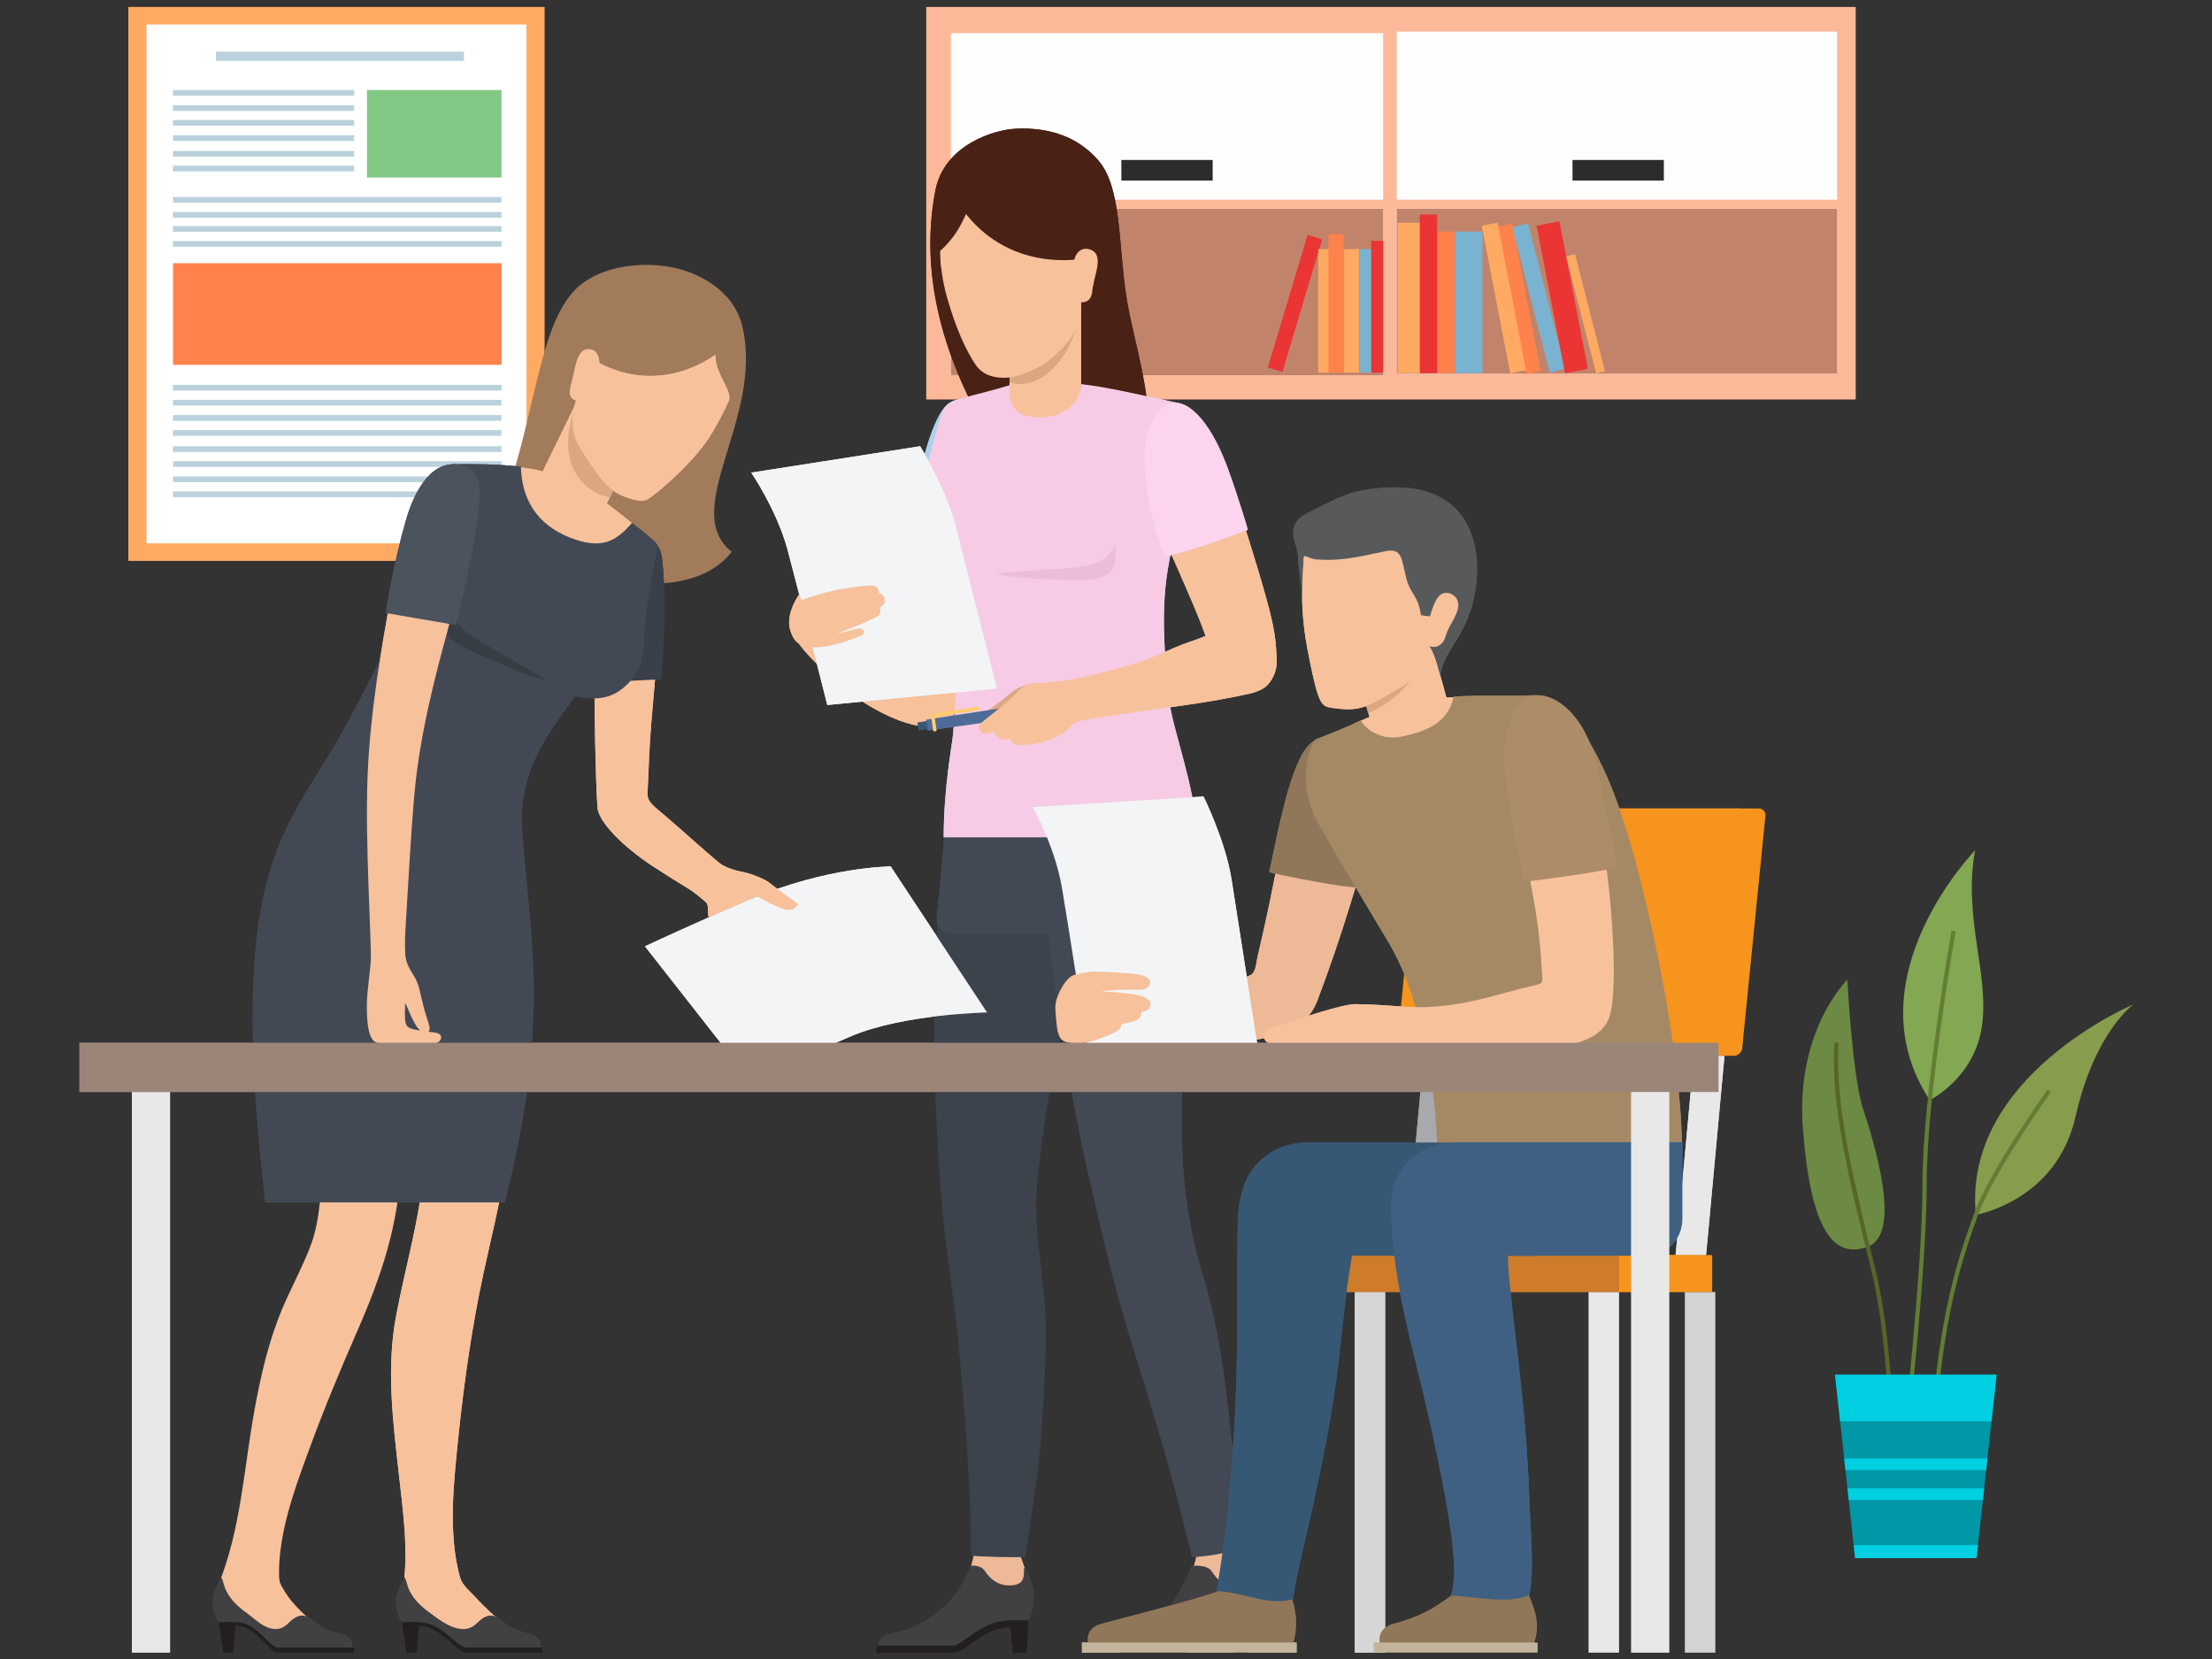 <?xml version="1.0" encoding="UTF-8" standalone="no"?>
<!DOCTYPE svg PUBLIC "-//W3C//DTD SVG 1.1//EN" "http://www.w3.org/Graphics/SVG/1.1/DTD/svg11.dtd">
<svg width="100%" height="100%" viewBox="0 0 800 600" version="1.1" xmlns="http://www.w3.org/2000/svg" xmlns:xlink="http://www.w3.org/1999/xlink" xml:space="preserve" xmlns:serif="http://www.serif.com/" style="fill-rule:evenodd;clip-rule:evenodd;stroke-linejoin:round;stroke-miterlimit:2;">
    <rect x="0" y="0" width="800" height="600" fill="#333333" stroke="none"/>
    <g id="people" transform="matrix(1.515,0,0,1.515,-68.766,-44.412)">
        <g transform="matrix(-1,0,0,1,251.436,-260.629)">
            <rect x="76.034" y="291.604" width="99.368" height="132.237" style="fill:rgb(255,170,98);"/>
        </g>
        <g transform="matrix(-1,0,0,1,251.437,-260.629)">
            <rect x="80.358" y="295.785" width="90.721" height="123.875" style="fill:white;"/>
        </g>
        <g transform="matrix(-1,0,0,1,253.073,-369.327)">
            <rect x="96.934" y="410.974" width="59.205" height="2.195" style="fill:rgb(187,210,221);"/>
        </g>
        <g transform="matrix(-1,0,0,1,216.622,-351.848)">
            <rect x="86.685" y="402.648" width="43.252" height="1.368" style="fill:rgb(187,210,221);"/>
        </g>
        <g transform="matrix(-1,0,0,1,216.622,-344.582)">
            <rect x="86.685" y="399.015" width="43.252" height="1.368" style="fill:rgb(187,210,221);"/>
        </g>
        <g transform="matrix(-1,0,0,1,216.622,-337.532)">
            <rect x="86.685" y="395.49" width="43.252" height="1.368" style="fill:rgb(187,210,221);"/>
        </g>
        <g transform="matrix(-1,0,0,1,216.622,-330.266)">
            <rect x="86.685" y="391.857" width="43.252" height="1.368" style="fill:rgb(187,210,221);"/>
        </g>
        <g transform="matrix(-1,0,0,1,216.622,-322.772)">
            <rect x="86.685" y="388.11" width="43.252" height="1.368" style="fill:rgb(187,210,221);"/>
        </g>
        <g transform="matrix(-1,0,0,1,216.622,-315.722)">
            <rect x="86.685" y="384.585" width="43.252" height="1.368" style="fill:rgb(187,210,221);"/>
        </g>
        <g transform="matrix(-1,0,0,1,251.794,-300.758)">
            <rect x="86.685" y="377.103" width="78.424" height="1.368" style="fill:rgb(187,210,221);"/>
        </g>
        <g transform="matrix(-1,0,0,1,251.794,-293.607)">
            <rect x="86.685" y="373.527" width="78.424" height="1.369" style="fill:rgb(187,210,221);"/>
        </g>
        <g transform="matrix(-1,0,0,1,251.794,-286.899)">
            <rect x="86.685" y="370.173" width="78.424" height="1.369" style="fill:rgb(187,210,221);"/>
        </g>
        <g transform="matrix(-1,0,0,1,251.794,-279.746)">
            <rect x="86.685" y="366.597" width="78.424" height="1.368" style="fill:rgb(187,210,221);"/>
        </g>
        <g transform="matrix(-1,0,0,1,251.794,-211.078)">
            <rect x="86.685" y="332.263" width="78.424" height="1.368" style="fill:rgb(187,210,221);"/>
        </g>
        <g transform="matrix(-1,0,0,1,251.794,-203.924)">
            <rect x="86.685" y="328.686" width="78.424" height="1.368" style="fill:rgb(187,210,221);"/>
        </g>
        <g transform="matrix(-1,0,0,1,251.794,-196.632)">
            <rect x="86.685" y="325.04" width="78.424" height="1.368" style="fill:rgb(187,210,221);"/>
        </g>
        <g transform="matrix(-1,0,0,1,251.794,-189.478)">
            <rect x="86.685" y="321.463" width="78.424" height="1.368" style="fill:rgb(187,210,221);"/>
        </g>
        <g transform="matrix(-1,0,0,1,251.794,-181.786)">
            <rect x="86.685" y="317.617" width="78.424" height="1.368" style="fill:rgb(187,210,221);"/>
        </g>
        <g transform="matrix(-1,0,0,1,251.794,-174.632)">
            <rect x="86.685" y="314.04" width="78.424" height="1.368" style="fill:rgb(187,210,221);"/>
        </g>
        <g transform="matrix(-1,0,0,1,251.794,-167.341)">
            <rect x="86.685" y="310.394" width="78.424" height="1.369" style="fill:rgb(187,210,221);"/>
        </g>
        <g transform="matrix(-1,0,0,1,251.794,-160.187)">
            <rect x="86.685" y="306.817" width="78.424" height="1.369" style="fill:rgb(187,210,221);"/>
        </g>
        <g transform="matrix(-1,0,0,1,298.109,-332.322)">
            <rect x="133" y="383.121" width="32.109" height="20.896" style="fill:rgb(129,200,133);"/>
        </g>
        <g transform="matrix(-1,0,0,1,251.794,-246.258)">
            <rect x="86.685" y="338.402" width="78.424" height="24.27" style="fill:rgb(255,130,76);"/>
        </g>
        <g transform="matrix(-0.997,0.076,0.076,0.997,489.763,329.884)">
            <path d="M-1.702,-66.758C-1.702,-66.758 -1.165,-43.562 -3.091,-35.8C-5.016,-28.039 -10.353,-5.244 -1.702,-2.822C6.948,-0.401 11.514,-8.322 11.581,-31.977C11.648,-55.631 -1.702,-66.758 -1.702,-66.758" style="fill:rgb(108,138,67);fill-rule:nonzero;"/>
        </g>
        <g transform="matrix(1,0,0,1,506.063,232.301)">
            <path d="M0,59.63C0,59.63 10.64,54.473 12.453,41.997C14.266,29.523 7.882,15.976 10.827,0C10.827,0 -19.047,30.723 0,59.63" style="fill:rgb(131,167,82);fill-rule:nonzero;"/>
        </g>
        <g transform="matrix(1,0,0,1,517.072,269.089)">
            <path d="M0,50.224C0,50.224 19.225,47.02 23.782,26.824C28.339,6.627 37.603,0 37.603,0C37.603,0 -3.225,17.171 0,50.224" style="fill:rgb(136,156,77);fill-rule:nonzero;"/>
        </g>
        <g transform="matrix(1,0,0,1,507.929,289.4)">
            <path d="M0,74.359C2.12,52.116 5.757,40.723 9.613,30.083C13.368,19.722 26.948,0.774 27.085,0.584L26.272,0C26.135,0.191 12.475,19.253 8.674,29.743C4.794,40.446 1.136,51.905 -0.996,74.263L0,74.359Z" style="fill:rgb(99,125,53);fill-rule:nonzero;"/>
        </g>
        <g transform="matrix(1,0,0,1,497.944,278.165)">
            <path d="M0,117.875C0.008,117.468 0.762,76.883 -4.886,54.042C-10.9,29.719 -14.49,13.948 -13.637,0.061L-14.635,0C-15.56,15.042 -11.063,33.227 -5.856,54.282C-0.24,76.994 -0.991,117.449 -1,117.855L0,117.875Z" style="fill:rgb(86,102,42);fill-rule:nonzero;"/>
        </g>
        <g transform="matrix(1,0,0,1,500.551,251.49)">
            <path d="M0,122.921C0.048,122.507 4.783,81.332 4.783,60.281C4.783,39.305 11.63,0.565 11.699,0.176L10.715,0C10.646,0.39 3.783,39.216 3.783,60.281C3.783,81.275 -0.946,122.393 -0.994,122.806L0,122.921Z" style="fill:rgb(99,125,53);fill-rule:nonzero;"/>
        </g>
        <g transform="matrix(1,0,0,1,483.453,401.275)">
            <path d="M0,-43.786L38.569,-43.786L33.777,0L4.791,0L0,-43.786Z" style="fill:rgb(0,151,166);fill-rule:nonzero;"/>
        </g>
        <g>
            <clipPath id="_clip1">
                <path d="M483.453,357.489L488.244,401.276L517.231,401.276L522.022,357.489L483.453,357.489Z" clip-rule="nonzero"/>
            </clipPath>
            <g clip-path="url(#_clip1)">
                <g transform="matrix(1,0,0,1,0,270.65)">
                    <rect x="474.992" y="86.227" width="52.68" height="11.712" style="fill:rgb(0,207,225);"/>
                </g>
                <g transform="matrix(-1,0,0,1,1006.5,346.893)">
                    <rect x="481.401" y="51.254" width="43.697" height="5.415" style="fill:rgb(0,207,225);"/>
                </g>
                <g transform="matrix(-1,0,0,1,1006.5,302.943)">
                    <rect x="481.401" y="74.55" width="43.697" height="2.773" style="fill:rgb(0,207,225);"/>
                </g>
                <g transform="matrix(-1,0,0,1,1006.5,317.203)">
                    <rect x="481.401" y="67.42" width="43.697" height="2.773" style="fill:rgb(0,207,225);"/>
                </g>
            </g>
        </g>
        <g transform="matrix(-1,0,0,1,754.887,-299.163)">
            <rect x="266.5" y="330.138" width="221.887" height="93.703" style="fill:rgb(252,185,153);"/>
        </g>
        <g transform="matrix(-1,0,0,1,647.964,-298.703)">
            <rect x="272.386" y="335.929" width="103.192" height="81.661" style="fill:rgb(254,254,254);"/>
        </g>
        <g transform="matrix(-1,0,0,1,647.965,-314.895)">
            <rect x="313.082" y="382.396" width="21.801" height="4.919" style="fill:rgb(44,44,44);"/>
        </g>
        <g transform="matrix(-1,0,0,1,647.964,-256.801)">
            <rect x="272.386" y="335.929" width="103.192" height="39.759" style="fill:rgb(193,131,106);"/>
        </g>
        <g transform="matrix(-1,0,0,1,862.771,-299.439)">
            <rect x="378.826" y="336.297" width="105.119" height="81.661" style="fill:rgb(254,254,254);"/>
        </g>
        <g transform="matrix(-1,0,0,1,862.771,-257.169)">
            <rect x="378.826" y="336.297" width="105.119" height="39.391" style="fill:rgb(193,131,106);"/>
        </g>
        <g transform="matrix(-1,0,0,1,754.885,-298.703)">
            <rect x="267.946" y="375.688" width="218.993" height="2.143" style="fill:rgb(252,185,153);"/>
        </g>
        <g transform="matrix(-1,0,0,1,863.369,-314.895)">
            <rect x="420.784" y="382.396" width="21.801" height="4.919" style="fill:rgb(44,44,44);"/>
        </g>
        <g transform="matrix(1,0,0,1,0,-253.921)">
            <rect x="379.045" y="336.421" width="5.539" height="35.895" style="fill:rgb(255,170,98);"/>
        </g>
        <g transform="matrix(1,0,0,1,0,-255.901)">
            <rect x="384.325" y="336.421" width="4.15" height="37.875" style="fill:rgb(235,52,52);"/>
        </g>
        <g transform="matrix(1,0,0,1,0,-251.834)">
            <rect x="388.505" y="336.421" width="4.15" height="33.808" style="fill:rgb(255,130,76);"/>
        </g>
        <g transform="matrix(1,0,0,1,0,-251.834)">
            <rect x="392.762" y="336.421" width="6.53" height="33.808" style="fill:rgb(121,179,209);"/>
        </g>
        <g transform="matrix(0.958,0.287,0.287,-0.958,362.092,86.96)">
            <rect x="-4.812" y="-32.859" width="3.624" height="33.033" style="fill:rgb(235,52,52);"/>
        </g>
        <g transform="matrix(1,0,0,1,0,-247.756)">
            <rect x="360.08" y="336.543" width="5.696" height="29.486" style="fill:rgb(255,170,98);"/>
        </g>
        <g transform="matrix(1,0,0,1,0,-251.304)">
            <rect x="362.525" y="336.543" width="3.619" height="33.034" style="fill:rgb(255,130,76);"/>
        </g>
        <g transform="matrix(1,0,0,1,0,-247.756)">
            <rect x="366.17" y="336.543" width="3.62" height="29.486" style="fill:rgb(255,170,98);"/>
        </g>
        <g transform="matrix(1,0,0,1,0,-247.756)">
            <rect x="369.883" y="336.543" width="5.695" height="29.486" style="fill:rgb(121,179,209);"/>
        </g>
        <g transform="matrix(1,0,0,1,0,-249.738)">
            <rect x="372.73" y="336.543" width="2.848" height="31.468" style="fill:rgb(235,52,52);"/>
        </g>
        <g transform="matrix(-0.981,0.196,0.196,0.981,399.55,84.725)">
            <path d="M-6.867,35.192L-3.241,35.192L-3.479,-0.678L-7.104,-0.679L-6.867,35.192Z" style="fill:rgb(255,130,76);fill-rule:nonzero;"/>
        </g>
        <g transform="matrix(-0.967,0.256,0.256,0.967,402.334,85.74)">
            <path d="M-8.059,34.806L-4.219,34.806L-4.526,-1.047L-8.366,-1.048L-8.059,34.806Z" style="fill:rgb(121,179,209);fill-rule:nonzero;"/>
        </g>
        <g transform="matrix(-0.981,0.196,0.196,0.981,395.843,84.582)">
            <path d="M-7.076,35.17L-3.238,35.17L-3.479,-0.701L-7.317,-0.7L-7.076,35.17Z" style="fill:rgb(255,170,98);fill-rule:nonzero;"/>
        </g>
        <g transform="matrix(-0.981,0.196,0.196,0.981,408.981,84.739)">
            <path d="M-8.765,35.004L-3.223,35.004L-3.46,-0.865L-9.002,-0.866L-8.765,35.004Z" style="fill:rgb(235,52,52);fill-rule:nonzero;"/>
        </g>
        <g transform="matrix(-0.967,0.256,0.256,0.967,415.95,92.186)">
            <path d="M-5.571,28.07L-3.402,28.07L-3.652,-0.725L-5.821,-0.725L-5.571,28.07Z" style="fill:rgb(255,170,98);fill-rule:nonzero;"/>
        </g>
        <g transform="matrix(1,0,0,1,288.032,408.909)">
            <path d="M0,-11.108C0,-11.108 0.932,-8.093 1.96,-5.271C2.602,-3.506 3.047,-2.073 2.899,0L-13.329,0C-13.329,0 -11.643,-3.366 -10.86,-5.628C-10.193,-7.553 -9.642,-11.108 -9.642,-11.108L0,-11.108Z" style="fill:rgb(237,185,150);fill-rule:nonzero;"/>
        </g>
        <g transform="matrix(1,0,0,1,277.119,422.384)">
            <path d="M0,-19.261C0,-19.261 2.283,-19.705 3.408,-17.999C5.147,-15.363 7.303,-14.584 9.198,-14.584C10.85,-14.584 12.099,-15.017 12.471,-16.204C12.97,-17.793 12.462,-18.746 12.873,-18.746C13.101,-18.746 13.904,-17.005 14.098,-16.478C14.803,-14.547 15.248,-13.137 14.999,-10.707C14.802,-8.774 14.352,-6.992 13.398,-5.592L9.421,-5.592C2.629,-5.592 -1.473,0.444 -4.236,0.444L-21.912,0.444C-21.912,0.444 -22.832,-2.488 -18.874,-3.176C-7.465,-5.157 -1.781,-14.214 0,-19.261" style="fill:rgb(65,64,66);fill-rule:nonzero;"/>
        </g>
        <g transform="matrix(1,0,0,1,254.63,416.129)">
            <path d="M0,7.694L18.251,7.694C19.594,7.694 20.944,6.728 22.653,5.505C25.046,3.79 28.03,1.656 31.91,1.656L35.458,1.656L35.458,0L31.91,0C27.497,0 24.141,2.403 21.688,4.157C20.277,5.167 19.061,6.037 18.251,6.037L0,6.037L0,7.694Z" style="fill:rgb(35,31,32);fill-rule:nonzero;"/>
        </g>
        <g transform="matrix(1,0,0,1,287.204,416.126)">
            <path d="M0,7.687L3.204,7.687L3.699,0L-0.775,0L0,7.687Z" style="fill:rgb(35,31,32);fill-rule:nonzero;"/>
        </g>
        <g transform="matrix(1,0,0,1,340.734,408.909)">
            <path d="M0,-11.108C0,-11.108 0.933,-8.093 1.96,-5.271C2.603,-3.506 3.048,-2.073 2.9,0L-12.839,0C-12.839,0 -11.152,-3.366 -10.369,-5.628C-9.702,-7.553 -9.151,-11.108 -9.151,-11.108L0,-11.108Z" style="fill:rgb(237,185,150);fill-rule:nonzero;"/>
        </g>
        <g transform="matrix(1,0,0,1,329.822,422.384)">
            <path d="M0,-19.261C0,-19.261 3.679,-19.705 4.804,-17.999C6.542,-15.363 7.877,-14.584 9.774,-14.584C11.426,-14.584 12.098,-15.017 12.471,-16.204C12.97,-17.793 12.462,-18.746 12.872,-18.746C13.101,-18.746 13.904,-17.005 14.097,-16.478C14.802,-14.547 15.247,-13.137 14.999,-10.707C14.802,-8.774 14.352,-6.992 13.397,-5.592L9.421,-5.592C2.629,-5.592 1.148,0.444 -1.616,0.444L-16.354,0.444C-16.354,0.444 -17.271,-2.463 -13.316,-3.176C-7.207,-4.277 -1.781,-14.214 0,-19.261" style="fill:rgb(65,64,66);fill-rule:nonzero;"/>
        </g>
        <g transform="matrix(1,0,0,1,312.892,416.129)">
            <path d="M0,7.694L15.314,7.694C16.741,7.694 17.764,6.634 18.944,5.406C20.557,3.734 22.557,1.656 26.352,1.656L29.901,1.656L29.901,0L26.352,0C21.854,0 19.482,2.46 17.751,4.257C16.793,5.251 16.039,6.037 15.314,6.037L0,6.037L0,7.694Z" style="fill:rgb(35,31,32);fill-rule:nonzero;"/>
        </g>
        <g transform="matrix(1,0,0,1,339.906,416.126)">
            <path d="M0,7.687L3.205,7.687L3.699,0L-0.774,0L0,7.687Z" style="fill:rgb(35,31,32);fill-rule:nonzero;"/>
        </g>
        <g transform="matrix(1,0,0,1,285.409,59.678)">
            <path d="M0,79.662L34.754,79.662C34.754,61.401 30.51,51.184 28.854,40.416C26.924,27.873 27.75,14.492 22.266,8.039C17.298,2.194 10.303,0 2.517,0.357C-2.817,0.6 -14.616,4.287 -16.71,15.058C-20.802,36.1 -14.358,58.363 0,79.662" style="fill:rgb(73,33,21);fill-rule:nonzero;"/>
        </g>
        <g transform="matrix(-1,0,0,1,589.877,-226.003)">
            <rect x="286.389" y="325.471" width="17.099" height="29.877" style="fill:rgb(247,193,156);"/>
        </g>
        <g transform="matrix(0.918,-0.397,-0.397,-0.918,297.886,118.465)">
            <path d="M-3.119,0.783C-8.804,-0.449 -11.353,2.716 -11.353,2.716L-3.119,21.734L12.573,14.941C12.573,14.941 7.683,3.122 -3.119,0.783" style="fill:rgb(219,167,131);fill-rule:nonzero;"/>
        </g>
        <g transform="matrix(1,0,0,1,311.691,391.963)">
            <path d="M0,-151.176C-11.311,-129.445 -16.044,-105.421 -18.652,-81.213C-20.061,-68.151 -16.267,-55.461 -16.657,-42.403C-17.034,-29.718 -17.613,-17.165 -19.542,-4.524C-19.933,-1.969 -20.749,3.631 -21.554,8.98C-23.499,9.227 -32.521,8.986 -34.43,8.697C-34.452,4.836 -34.611,-1.203 -34.718,-3.889C-35.204,-16.117 -36.199,-28.338 -37.329,-40.522C-38.518,-53.349 -40.841,-66.056 -41.738,-78.914C-43.632,-106.056 -44.332,-133.395 -40.604,-160.403C-27.069,-157.326 -13.535,-154.251 0,-151.176" style="fill:rgb(60,67,76);fill-rule:nonzero;"/>
        </g>
        <g transform="matrix(1,0,0,1,340.227,238.366)">
            <path d="M0,142.672C-1.397,129.608 -2.553,116.364 -5.505,103.542C-6.968,97.188 -9.227,91.084 -10.432,84.656C-11.737,77.679 -12.535,70.585 -12.695,63.486C-12.949,52.231 -12.129,40.988 -11.544,29.755C-11.255,24.212 -11.176,18.656 -10.691,13.123C-10.39,9.66 -9.758,6.236 -9.431,2.772C-8.701,-4.946 -9.453,-12.633 -11.133,-20.187L-68.352,-20.187C-69.042,-16.058 -69.892,-1.651 -71.058,8.254C-71.732,13.987 -70.14,13.758 -62.571,13.758L-44.607,13.758C-42.237,33.414 -39.229,52.938 -34.771,72.331C-31.678,85.788 -28.564,99.175 -24.417,112.357C-20.527,124.726 -16.748,137.11 -13.51,149.668C-12.82,152.344 -10.446,161.519 -10.323,162.584C-8.328,162.859 1.437,161.306 1.554,159.966C1.13,155.025 0.566,147.96 0,142.672" style="fill:rgb(67,73,84);fill-rule:nonzero;"/>
        </g>
        <g transform="matrix(1,0,0,1,272.616,204.409)">
            <path d="M0,-63.559C-9.139,-63.679 -8.419,-53.895 -8.512,-47.602C-8.674,-36.622 -8.562,-27.204 -9.181,-16.238C-15.415,-18.018 -20.569,-19.185 -25.139,-22.346C-27.595,-24.044 -31.857,-29.114 -35.259,-28.252C-40.834,-26.838 -36.879,-21.593 -34.765,-19.267C-31.644,-15.834 -28.245,-12.668 -24.556,-9.852C-19.316,-5.851 -8.845,0.12 -2.146,-2.034C-0.899,-2.434 1.604,-5.56 3.021,-9.101C4.824,-13.599 4.864,-19.108 5.417,-23.866C6.079,-29.553 6.64,-35.252 7.125,-40.956C7.709,-47.822 11.428,-63.407 0,-63.559C-4.577,-63.619 4.576,-63.498 0,-63.559" style="fill:rgb(247,193,156);fill-rule:nonzero;"/>
        </g>
        <g transform="matrix(1,0,0,1,273.486,158.765)">
            <path d="M0,-33.878C-1.59,-33.394 -4.495,-32.754 -8.261,-17.621C-9.637,-12.09 -11.169,-0.306 -11.169,-0.306C-11.169,-0.306 -2.37,1.437 7.268,1.437C8.061,-9.334 8.061,-16.705 7.738,-21.38C7.229,-28.752 4.72,-35.315 0,-33.878" style="fill:rgb(171,209,237);fill-rule:nonzero;"/>
        </g>
        <g transform="matrix(1,0,0,1,270.668,121.009)">
            <path d="M0,108.193C0,96.301 2.061,85.811 2.241,83.547C3.964,61.831 2.622,54.815 0.96,45.155C-2.517,45.015 -6.986,44.754 -8.026,38.514C-8.876,33.415 -7.425,32.626 -3.856,19.078C-2.117,12.475 -1.411,10.157 -0.882,8.24C-0.187,5.72 0.741,4.436 3.229,3.711C8.342,2.22 11.674,1.549 15.722,0.262C15.722,4.335 16.171,7.964 23.164,7.964C28.723,7.964 32.823,4.222 32.823,0C39.549,0.779 47.146,2.624 56.251,4.58C57.425,4.946 53.652,7.091 52.389,22.82C51.984,27.869 53.749,36.027 54.453,38.919C53.348,45.425 51.169,52.455 53.866,75.717C54.629,82.298 59.977,95.956 60.667,108.193L0,108.193Z" style="fill:rgb(183,218,249);fill-rule:nonzero;"/>
        </g>
        <g transform="matrix(1,0,0,1,276,119.918)">
            <path d="M0,-39.505C-1.542,-36.13 -2.95,-33.665 -6.18,-30.67C-6.18,-27.677 -5.636,-23.454 -4.534,-19.598C-2.44,-12.267 -0.046,-6.957 2.348,-3.441C4.69,0 9.501,-0.058 12.338,-0.914C16.782,-2.255 19.883,-4.016 23.657,-8.208C26.813,-11.716 27.277,-15.071 27.502,-18.458C28.321,-18.372 30.008,-18.636 30.167,-21.325C30.353,-24.488 33.338,-29.946 29.481,-31.081C27.688,-31.609 26.317,-30.501 25.842,-28.602C22.521,-28.339 9.442,-27.653 0,-39.505" style="fill:rgb(247,193,156);fill-rule:nonzero;"/>
        </g>
        <g transform="matrix(0.231,0.973,0.973,-0.231,292.286,149.811)">
            <path d="M13.679,-12.681C15.425,-10.524 17.077,-4.522 19.598,4.602C22.674,15.738 17.837,15.763 13.679,16.751C16.948,13.83 17.956,11.223 16.13,1.569C14.973,-4.545 14.583,-8.775 13.679,-12.681" style="fill:rgb(171,209,237);fill-rule:nonzero;"/>
        </g>
        <g transform="matrix(1,0,0,1,339.345,185.174)">
            <path d="M0,-40.256C2.846,-31.092 5.873,-21.964 8.424,-12.714C10.138,-6.504 14.924,11.147 2.226,9.231C-1.692,8.64 -3.475,5.665 -4.318,2.156C-5.432,-2.476 -7.123,-6.839 -8.979,-11.222C-11.348,-16.819 -13.831,-22.366 -16.271,-27.932C-17.411,-30.537 -19.125,-33.431 -19.409,-36.314C-20.548,-47.894 -3.489,-51.403 0,-40.256" style="fill:rgb(247,193,156);fill-rule:nonzero;"/>
        </g>
        <g transform="matrix(1,0,0,1,343.947,184.054)">
            <path d="M0,10.799C-10.039,13.073 -20.35,14.187 -30.521,15.708C-42.861,17.552 -47.308,19.034 -48.016,13.513C-48.441,10.192 -46.019,8.142 -43.282,7.623C-38.173,6.653 -34.51,5.544 -30.262,4.423C-22.638,2.411 -19.776,0.209 -14.292,-1.606C-10.906,-2.727 -7.576,-4.348 -4.151,-5.297C6.449,-8.235 10.749,8.285 0,10.799" style="fill:rgb(247,193,156);fill-rule:nonzero;"/>
        </g>
        <g transform="matrix(1,0,0,1,326.919,161.571)">
            <path d="M0,-35.981C1.651,-35.787 6.789,-33.327 11.49,-20.671C14.006,-13.902 16.363,-5.785 16.363,-5.785C16.363,-5.785 6.916,-1.914 -3.57,0.708C-6.969,-9.099 -8.103,-14.938 -8.328,-22.304C-8.523,-28.616 -6.003,-36.689 0,-35.981" style="fill:rgb(189,224,249);fill-rule:nonzero;"/>
        </g>
        <g transform="matrix(1,0,0,1,294.394,200.991)">
            <path d="M0,-8.576C-3.732,-8.701 -6.299,-7.425 -7.457,-6.456C-9.304,-4.909 -10.409,-3.966 -14,-1.51C-14,-1.51 -13.52,0.125 -11.81,0.006C-9.517,-0.153 -6.954,-2.126 -5.329,-3.283C-2.371,-5.388 0,-8.576 0,-8.576" style="fill:rgb(219,167,131);fill-rule:nonzero;"/>
        </g>
        <g transform="matrix(0.989,-0.147,-0.147,-0.989,264.86,203.856)">
            <rect x="-0.156" y="0.211" width="2.982" height="1.907" style="fill:rgb(55,88,117);"/>
        </g>
        <g transform="matrix(1,0,0,1,266.847,197.469)">
            <path d="M0,6.25C0,6.25 23.389,2.987 23.896,2.848C24.405,2.708 25.807,1.829 25.807,1.829C25.807,1.829 25.961,1.728 25.87,1.115C25.779,0.5 25.562,0.43 25.562,0.43C25.562,0.43 24.1,0 23.473,0.038C22.846,0.076 -0.367,3.654 -0.367,3.654L0,6.25Z" style="fill:rgb(78,108,150);fill-rule:nonzero;"/>
        </g>
        <g transform="matrix(1,0,0,1,284.415,200.354)">
            <path d="M0,-2.319C-1.835,-0.894 -4.796,1.499 -5.099,1.821C-6.123,2.909 -4.531,4.317 -3.457,4.139C-2.825,4.035 -2.457,3.818 -1.815,3.559C-1.654,3.957 -0.692,6.047 2.023,5.354C2.356,6.167 3.481,7.064 4.834,6.801C9.041,6.667 10.914,5.852 12.643,5.099C16.798,3.291 16.337,1.796 18.396,1.211C20.869,0.509 24.862,-0.089 24.862,-0.089L19.64,-9.383C11.441,-7.628 7.273,-8.317 5.476,-7.193C3.677,-6.069 2.815,-4.505 0,-2.319" style="fill:rgb(247,193,156);fill-rule:nonzero;"/>
        </g>
        <g transform="matrix(1,0,0,1,279.029,203.175)">
            <path d="M0,-4.462C0.101,-4.553 0.155,-4.691 0.131,-4.836C0.096,-5.062 -0.117,-5.216 -0.343,-5.179L-11.054,-3.455C-11.276,-3.419 -11.432,-3.209 -11.399,-2.984L-10.898,0.372C-10.864,0.599 -10.653,0.754 -10.426,0.721C-10.204,0.684 -10.046,0.478 -10.078,0.249L-10.519,-2.702L-0.212,-4.361C-0.13,-4.374 -0.058,-4.411 0,-4.462" style="fill:rgb(255,206,108);fill-rule:nonzero;"/>
        </g>
        <g transform="matrix(1,0,0,1,224.731,191.312)">
            <path d="M0,-49.17C0,-49.17 6.062,-40.308 8.637,-30.867C10.375,-24.495 18.154,6.303 18.154,6.303L58.651,2.386C58.651,2.386 50.219,-30.96 48.806,-36.474C46.489,-45.519 40.326,-55.473 40.326,-55.473L0,-49.17Z" style="fill:rgb(241,242,242);fill-rule:nonzero;"/>
        </g>
        <g transform="matrix(1,0,0,1,234.074,173.121)">
            <path d="M0,6.759C1.055,9.994 2.497,10.326 5.306,10.669C7.306,10.913 10.591,10.417 16.498,8.113C18.322,7.402 17.467,5.944 16.059,6.261C13.843,6.759 11.979,7.332 11.06,7.499C14.684,6.156 19.47,4.103 20.633,3.391C21.46,2.884 21.675,2.269 21.334,1.231C21.979,0.802 22.757,0.238 22.548,-0.697C22.256,-2.009 21.536,-2.085 21.131,-2.233C21.185,-3.501 20.342,-4.154 18.728,-4.034C12.301,-3.556 7.85,-2.321 3.647,-0.908C2.899,-0.658 3.384,-0.736 2.618,-0.624C2.438,-1.052 2.297,-1.507 2.133,-1.953C0.73,0.022 -1.015,3.647 0,6.759" style="fill:rgb(247,193,156);fill-rule:nonzero;"/>
        </g>
        <g transform="matrix(1,0,0,1,220.068,100.324)">
            <path d="M0,60.734C-6.88,69.475 -20.322,69.229 -31.318,67.242C-42.129,65.288 -49.476,60.518 -58.68,53.391C-51.64,48.289 -49.199,28.45 -44.599,12.671C-43.4,8.557 -41.005,1.21 -36.523,-2.653C-30.712,-7.662 -20.983,-8.741 -13.384,-7.006C-8.177,-5.817 0.405,-1.934 2.531,6.901C7.769,28.668 -12.62,50.699 0,60.734" style="fill:rgb(162,123,91);fill-rule:nonzero;"/>
        </g>
        <g transform="matrix(1,0,0,1,169.566,411.624)">
            <path d="M0,-165.476C-0.548,-147.152 -0.669,-128.739 -2.563,-110.49C-3.887,-97.739 -7.355,-85.721 -9.819,-73.21C-12.234,-60.943 -13.863,-48.38 -15.097,-35.941C-16.204,-24.787 -17.366,-11.592 -12.68,-1.035C-12.55,-0.743 -12.743,-0.421 -13.063,-0.414C-17.985,-0.286 -23.062,-0.134 -27.982,-0.007C-28.272,0 -28.479,-0.259 -28.418,-0.541C-26.314,-10.257 -27.924,-21.088 -29.005,-30.791C-30.375,-43.084 -31.955,-55.575 -29.673,-67.865C-27.471,-79.733 -24.004,-91.067 -22.988,-103.175C-21.947,-115.584 -22.235,-128.106 -22.671,-140.538C-22.958,-148.7 -23.271,-156.86 -23.571,-165.021L0,-165.476Z" style="fill:rgb(247,193,156);fill-rule:nonzero;"/>
        </g>
        <g transform="matrix(1,0,0,1,155.273,420.167)">
            <path d="M0,-14.035C0.736,-12.195 1.936,-11.373 3.681,-9.488C4.581,-8.515 6.487,-6.523 8.58,-4.729L8.58,0L-1.205,0C-1.205,0 -5.678,-3.936 -8.68,-3.936L-13.318,-3.936L-13.318,-14.033L0,-14.035Z" style="fill:rgb(247,193,156);fill-rule:nonzero;"/>
        </g>
        <g transform="matrix(1,0,0,1,148.381,413.668)">
            <path d="M0,0.938C-3.542,-1.531 -4.553,-3.349 -5.257,-4.649C-5.733,-5.531 -6.241,-8.228 -6.507,-7.734C-7.515,-5.864 -8.538,-3.87 -8.505,-1.985C-8.462,0.477 -7.857,1.729 -6.903,3.129L-2.927,3.129C2.273,3.129 5.718,9.166 8.481,9.166L26.091,9.166C26.091,9.166 26.984,6.379 23.053,5.545C20.539,5.012 18.311,3.801 16.377,2.231C14.015,0.314 12.182,1.827 10.799,3.191C7.13,6.811 1.736,2.15 0,0.938" style="fill:rgb(65,64,66);fill-rule:nonzero;"/>
        </g>
        <g transform="matrix(1,0,0,1,174.689,416.575)">
            <path d="M0,7.229L-17.827,7.229C-19.143,7.229 -20.481,5.746 -22.032,4.452C-24.069,2.752 -26.378,0.828 -29.235,0.828L-32.712,0.828C-32.94,0.828 -33.126,0.643 -33.126,0.414C-33.126,0.183 -32.94,0 -32.712,0L-29.235,0C-26.077,0 -23.54,2.115 -21.502,3.817C-20.075,5.004 -18.841,6.034 -17.827,6.034L0,6.034C0.229,6.034 0.229,7.229 0,7.229" style="fill:rgb(35,31,32);fill-rule:nonzero;"/>
        </g>
        <g transform="matrix(-1,0,0,1,142.04,416.58)">
            <path d="M-2.754,7.237L-0.409,7.237L0.667,0L-3.421,0L-2.754,7.237Z" style="fill:rgb(35,31,32);fill-rule:nonzero;"/>
        </g>
        <g transform="matrix(1,0,0,1,218.036,159.253)">
            <path d="M0,87.298C-5.638,83.816 -11.353,80.433 -16.893,76.798C-23.778,72.278 -29.817,66.281 -30.03,62.788C-30.5,55.027 -30.731,40.818 -30.749,32.061C-30.763,24.52 -31.09,16.979 -31.105,9.442C-31.119,3.123 -25.272,-2.276 -18.942,1.102C-13.589,3.959 -14.592,9.881 -14.92,14.898C-15.524,24.129 -16.368,33.34 -17.159,42.556C-17.602,47.727 -17.825,54.193 -18.065,59.4C-18.16,61.453 -16.794,62.324 -13.619,65.011C-9.489,68.506 -3.227,74.341 0.808,77.428C2.395,78.641 4.845,79.92 5.869,81.711C7.976,85.396 3.584,89.574 0,87.298" style="fill:rgb(247,193,156);fill-rule:nonzero;"/>
        </g>
        <g transform="matrix(1,0,0,1,203.472,185.275)">
            <path d="M0,-22.512C0.657,-17.121 0.854,-4.302 -0.263,6.217C-4.47,6.348 -10.387,6.875 -16.962,6.677C-17.028,-1.343 -17.211,-6.993 -16.896,-14.491C-16.633,-20.737 -15.284,-27.195 -9.594,-28.296C-3.949,-29.387 -0.557,-27.073 0,-22.512" style="fill:rgb(57,64,73);fill-rule:nonzero;"/>
        </g>
        <g transform="matrix(0.899,0.438,0.438,-0.899,169.61,140.674)">
            <rect x="5.314" y="-5.175" width="17.1" height="28.19" style="fill:rgb(247,193,156);"/>
        </g>
        <g transform="matrix(1,0,0,1,155.38,159.106)">
            <path d="M0,-11.052L38.634,7.792L43.653,-2.498C43.653,-2.498 34.497,-10.728 28.144,-13.827C18.601,-18.481 15.19,-18.265 4.971,-18.844C1.707,-13.982 0,-11.052 0,-11.052" style="fill:rgb(247,193,156);fill-rule:nonzero;"/>
        </g>
        <g transform="matrix(0.651,0.759,0.759,-0.651,179.042,137.227)">
            <path d="M8.021,-0.598C13.456,-0.709 15.942,2.056 15.942,2.056L8.021,20.353L-7.669,13.56C-7.669,13.56 -2.348,-0.389 8.021,-0.598" style="fill:rgb(219,167,131);fill-rule:nonzero;"/>
        </g>
        <g transform="matrix(1,0,0,1,165.874,140.062)">
            <path d="M0,176.287C11.596,131.008 5.366,110.316 4.141,86.241C3.457,72.783 11.002,63.504 16.729,55.55C20.984,56.144 25.544,56.934 30.096,51.727C34.227,47.001 32.537,43.382 34.172,32.796C35.662,23.152 36.797,19.872 36.249,19.163C34.804,17.295 31.5,15.041 30.405,14.077C26.671,18.343 23.296,20.633 15.547,17.576C7.479,14.393 4.03,8.129 3.871,0.666C-1.859,0 -7.588,0 -12.385,0.066C-23.977,1.336 -22.275,19.643 -23.449,26.973C-24.555,33.872 -25.535,39.945 -38.38,63.324C-52.186,88.45 -66.544,94.837 -57.156,176.287L0,176.287Z" style="fill:rgb(67,73,84);fill-rule:nonzero;"/>
        </g>
        <g transform="matrix(1,0,0,1,216.171,147.62)">
            <path d="M0,-33.586C-0.14,-29.159 4.147,-24.904 3.229,-22.668C2.09,-20.065 0.194,-16.431 -1.536,-13.783C-5.57,-7.607 -13.927,-0.421 -16.362,0.98C-17.769,1.79 -22.076,0.487 -24.418,-1.175C-26.76,-2.837 -29.717,-7.053 -32.439,-11.619C-34.855,-15.672 -34.238,-19.483 -33.275,-22.738C-34.336,-22.929 -35.224,-23.931 -34.445,-26.499C-33.302,-30.276 -33.263,-35.376 -29.911,-34.904C-28.074,-34.645 -27.735,-32.844 -27.704,-31.629C-26.941,-31.347 -14.634,-23.734 0,-33.586" style="fill:rgb(247,193,156);fill-rule:nonzero;"/>
        </g>
        <g transform="matrix(0.634,-0.773,-0.773,-0.634,177.975,177.376)">
            <path d="M-12.276,-7.283C-14.022,-5.125 -15.674,0.876 -18.195,10.001C-21.272,21.136 -16.433,21.161 -12.276,22.15C-15.544,19.228 -16.553,16.622 -14.726,6.967C-13.569,0.853 -13.18,-3.376 -12.276,-7.283" style="fill:rgb(54,61,68);fill-rule:nonzero;"/>
        </g>
        <g transform="matrix(1,0,0,1,134.018,149.705)">
            <path d="M0,110.017C-0.396,93.691 -1.764,74.791 -0.514,58.494C0.833,40.901 4.436,23.273 7.752,5.962C8.9,-0.029 15.054,-4.37 20.79,-0.427C25.921,3.1 24.072,8.682 22.76,13.584C17.833,32.006 11.892,50.586 10.258,69.663C9.338,80.391 8.809,91.159 8.138,101.905C8.004,104.029 8.009,107.989 8.33,108.879C9.783,112.902 0.085,114.387 0,110.017" style="fill:rgb(247,193,156);fill-rule:nonzero;"/>
        </g>
        <g transform="matrix(1,0,0,1,154.422,177.814)">
            <path d="M0,-37.619C-6.61,-38.335 -10.357,-30.34 -12.018,-24.681C-15.28,-13.567 -16.934,-2.157 -16.934,-2.157L-0.216,0.716C-0.216,0.716 3.201,-13.147 4.628,-22.226C6.065,-31.375 6.383,-36.929 0,-37.619" style="fill:rgb(75,83,94);fill-rule:nonzero;"/>
        </g>
        <g transform="matrix(1,0,0,1,142.099,259.655)">
            <path d="M0,13.156C-0.063,12.641 -0.041,9.413 0.007,9.086C0.671,10.307 1.332,12.314 2.415,14.158C2.823,14.853 3.218,15.31 3.603,15.66C0.711,15.219 0.211,14.886 0,13.156M7.136,16.16C6.551,16.076 6.058,16.009 5.567,15.94C6.181,15.37 5.677,14.157 5.263,12.885C3.739,8.204 3.779,6.379 2.836,4.041C1.893,1.702 -0.348,0.082 -0.322,-5.156C-0.322,-5.156 -3.809,-5.489 -7.857,-5.522C-8.43,4.144 -9.235,6.066 -9.129,10.793C-9.047,14.499 -8.654,18.678 -6.135,18.678L7.136,18.678C8.519,18.678 9.594,16.51 7.136,16.16" style="fill:rgb(247,193,156);fill-rule:nonzero;"/>
        </g>
        <g transform="matrix(1,0,0,1,281.026,252.611)">
            <path d="M0,18.401C0,18.401 -19.829,18.751 -32.295,24.001C-44.762,29.251 -56.39,34.859 -56.39,34.859L-81.666,2.613C-81.666,2.613 -70.094,-2.842 -56.406,-8.658C-38.147,-16.415 -23.009,-16.458 -23.009,-16.458L0,18.401Z" style="fill:rgb(241,242,242);fill-rule:nonzero;"/>
        </g>
        <g transform="matrix(1,0,0,1,215.093,248.295)">
            <path d="M0,-14.375C2.775,-11.983 5.2,-11.314 7.832,-10.778C9.781,-10.382 12.988,-9.036 13.825,-8.364C15.228,-7.236 16.645,-6.248 17.353,-5.694C19.59,-3.949 20.977,-3.354 20.715,-2.982C20.455,-2.61 19.633,-1.359 17.872,-1.832C15.255,-2.535 11.013,-5.003 11.013,-5.003C11.013,-5.003 4.593,-2.165 -0.511,0C-0.922,-1.419 -0.449,-2.136 -0.914,-3.241C-1.165,-3.837 -5.108,-6.745 -5.108,-6.745L0,-14.375Z" style="fill:rgb(247,193,156);fill-rule:nonzero;"/>
        </g>
        <g transform="matrix(-1,0,0,1,744.865,306.775)">
            <rect x="368.791" y="30.975" width="7.283" height="86.091" style="fill:rgb(167,169,172);"/>
        </g>
        <g transform="matrix(-1,0,0,1,698.896,306.775)">
            <rect x="345.807" y="30.975" width="7.282" height="86.091" style="fill:rgb(167,169,172);"/>
        </g>
        <g transform="matrix(0.092,-0.996,-0.996,-0.092,410.531,305.913)">
            <path d="M-24.984,20.157L22.784,20.157L22.112,27.408L-25.656,27.407L-24.984,20.157Z" style="fill:rgb(167,169,172);fill-rule:nonzero;"/>
        </g>
        <g transform="matrix(0.092,-0.996,-0.996,-0.092,475.048,305.911)">
            <path d="M-24.985,20.156L22.783,20.156L22.111,27.407L-25.657,27.408L-24.985,20.156Z" style="fill:rgb(209,211,212);fill-rule:nonzero;"/>
        </g>
        <g transform="matrix(-1,0,0,1,881.202,211.863)">
            <rect x="431.408" y="117.066" width="18.386" height="8.821" style="fill:rgb(247,148,29);"/>
        </g>
        <g transform="matrix(-1,0,0,1,777.702,211.863)">
            <rect x="345.806" y="117.066" width="86.09" height="8.821" style="fill:rgb(206,124,41);"/>
        </g>
        <g transform="matrix(1,0,0,1,460.674,281.364)">
            <path d="M0,-59.049L-74.331,-59.049C-75.31,-59.049 -76.193,-58.257 -76.306,-57.278L-81.847,-1.772C-81.959,-0.793 -81.257,0 -80.279,0L-5.947,0C-4.969,0 -4.085,-0.793 -3.973,-1.772L1.568,-57.278C1.681,-58.257 0.979,-59.049 0,-59.049" style="fill:rgb(247,148,29);fill-rule:nonzero;"/>
        </g>
        <g transform="matrix(1,0,0,1,353.582,278.797)">
            <path d="M0,-62.117C-1.121,-55.096 -2.335,-48.085 -3.684,-41.104C-4.573,-36.496 -5.53,-31.906 -6.562,-27.327C-7.025,-25.268 -7.48,-23.206 -7.975,-21.154C-8.269,-19.926 -8.362,-17.749 -9.299,-16.958C-10.369,-16.055 -13,-15.901 -14.372,-15.598C-16.791,-15.064 -19.233,-14.64 -21.679,-14.258C-26.193,-13.553 -30.731,-13.012 -35.275,-12.54C-39.104,-12.145 -42.937,-11.806 -46.773,-11.512C-48.176,-11.406 -52.313,-11.799 -53.11,-10.853C-53.691,-10.163 -53.56,-1.295 -53.022,-0.717C-52.733,-0.406 -50.092,-0.577 -49.812,-0.563C-48.256,-0.491 -46.701,-0.428 -45.146,-0.374C-40.606,-0.215 -36.063,-0.119 -31.521,-0.109C-22.854,-0.089 -13.798,0 -5.29,-1.872C0.028,-3.043 4.296,-5.385 6.292,-10.622C12.148,-25.99 16.791,-41.843 21.081,-57.708C14.054,-59.178 7.027,-60.647 0,-62.117" style="fill:rgb(237,185,150);fill-rule:nonzero;"/>
        </g>
        <g transform="matrix(1,0,0,1,291.96,276.38)">
            <path d="M0,-54.39C0,-54.39 5.212,-45.003 6.899,-35.364C8.039,-28.858 12.922,2.53 12.922,2.53L53.607,2.392C53.607,2.392 48.31,-31.592 47.415,-37.215C45.949,-46.435 40.736,-56.92 40.736,-56.92L0,-54.39Z" style="fill:rgb(241,242,242);fill-rule:nonzero;"/>
        </g>
        <g transform="matrix(1,0,0,1,338.049,421.888)">
            <path d="M0,-13.495L14.916,-13.495C14.916,-13.495 16.259,-9.953 16.615,-7.145C16.962,-4.411 16.442,-1.29 15.894,0L-32.796,0C-32.796,0 -34.116,-3.798 -29.517,-4.998C-19.688,-7.562 -3.735,-11.665 0,-13.495" style="fill:rgb(145,119,90);fill-rule:nonzero;"/>
        </g>
        <g transform="matrix(1,0,0,1,0,390.424)">
            <rect x="303.673" y="30.994" width="51.249" height="2.404" style="fill:rgb(194,181,155);"/>
        </g>
        <g transform="matrix(1,0,0,1,370.532,204.999)">
            <path d="M0,36.2C-4.126,36.375 -18.8,33.368 -22.131,32.544C-22.131,32.544 -19.47,18.766 -17.278,11.813C-14.08,1.668 -11.612,-0.175 -6.284,0.051C0.129,0.325 7.233,4.4 6.455,10.118C5.121,19.906 2.394,29.075 0,36.2" style="fill:rgb(145,119,90);fill-rule:nonzero;"/>
        </g>
        <g transform="matrix(0.963,-0.271,-0.271,-0.963,376.915,203.776)">
            <path d="M-3.543,2.137L15.394,2.137L15.496,25.698L-3.441,25.699L-3.543,2.137Z" style="fill:rgb(247,193,156);fill-rule:nonzero;"/>
        </g>
        <g transform="matrix(1,0,0,1,370.171,209.175)">
            <path d="M0,-7.785L12.574,-13.136L27.425,-13.525L30.714,-1.825L3.803,5.74L0,-7.785Z" style="fill:rgb(247,193,156);fill-rule:nonzero;"/>
        </g>
        <g transform="matrix(1,0,0,1,360.035,280.516)">
            <path d="M0,-54.696C-5.529,-64.644 -1.733,-74.171 -0.386,-74.731C3.198,-76.219 6.459,-77.375 10.274,-79.281C10.615,-78.069 14.22,-74.191 19.965,-75.364C27.456,-76.893 31.181,-79.525 32.403,-84.909C39.585,-85.333 44.785,-84.964 51.309,-85.235C52.767,-85.295 58.691,-84.813 63.942,-75.561C68.059,-68.309 72.654,-60.431 79.189,-31.812C87.197,3.255 86.877,22.859 86.877,22.859L28.641,30.637C28.641,30.637 29.533,-5.146 16.693,-26.476C8.305,-40.411 1.168,-52.595 0,-54.696" style="fill:rgb(165,137,101);fill-rule:nonzero;"/>
        </g>
        <g transform="matrix(0.906,0.423,0.423,-0.906,367.344,196.4)">
            <path d="M5.591,-0.893C5.591,-0.893 11.038,5.062 11.629,12.09C12.308,20.189 5.591,25.932 5.591,25.932L-7.58,14.598L5.591,-0.893Z" style="fill:rgb(219,167,131);fill-rule:nonzero;"/>
        </g>
        <g transform="matrix(1,0,0,1,357.751,184.119)">
            <path d="M0,-32.437C7,-35.881 9.774,-38.067 19.443,-38.437C36.885,-39.104 40.718,-26.76 40.218,-17.551C39.44,-3.219 31.797,0.024 31.542,6.667C30.877,4.42 29.597,-1.172 27.713,-1.338C25.344,-1.547 12.387,-1.733 4.231,-1.934C1.103,-2.01 -1.324,-4.621 -1.241,-7.749C-1.15,-11.186 -2.463,-19.649 -2.555,-22.438C-2.646,-25.228 -6.166,-29.403 0,-32.437" style="fill:rgb(88,89,91);fill-rule:nonzero;"/>
        </g>
        <g transform="matrix(1,0,0,1,356.335,192.238)">
            <path d="M0,-25.196C-0.054,-22.895 -0.191,-19.91 0.015,-16.966C0.356,-12.07 0.95,-8.934 1.857,-4.505C3.813,5.032 4.533,5.709 6.9,6.046C13.891,7.041 15.199,6.139 24.459,0.527C27.756,-1.471 28.986,-5.98 29.497,-9.167C30.753,-7.966 33.258,-8.245 34.045,-10.75C35.012,-13.829 35.956,-14.323 36.895,-16.942C38.004,-20.033 35.701,-21.217 34.856,-21.353C32.766,-21.688 31.667,-20.082 30.403,-15.772C30.093,-15.795 28.808,-15.965 28.275,-16.05C27.566,-20.974 25.858,-20.795 24.816,-24.721C23.581,-29.366 23.927,-32.237 19.735,-31.326C12.041,-29.657 8.557,-29.003 3.331,-29.366C1.199,-29.514 0.119,-31.281 0.21,-29.003C0.299,-28.317 0.064,-28.009 0,-25.196" style="fill:rgb(247,193,156);fill-rule:nonzero;"/>
        </g>
        <g transform="matrix(1,0,0,1,430.079,236.247)">
            <path d="M0,11.845C-0.66,2.448 -2.192,-6.845 -3.64,-16.144C-4.466,-21.454 -5.027,-27.123 -10.97,-29.226C-18.503,-31.891 -25.3,-25.055 -23.969,-17.59C-22.906,-11.616 -21.246,-5.728 -20.023,0.216C-19.023,5.084 -18.105,9.973 -17.477,14.906C-17.207,17.024 -16.999,19.149 -16.841,21.278C-16.743,22.587 -16.666,23.897 -16.604,25.208C-16.492,27.493 -16.062,27.787 -18.332,28.291C-27.726,30.379 -34.643,33.434 -46.33,33.54C-49.922,33.574 -60.49,32.202 -61.719,37.034C-63.408,43.678 -53.289,42.572 -49.671,42.722C-38.926,43.167 -28.107,43.736 -17.356,43.198C-11.049,42.881 -1.496,42.147 -0.082,34.337C0.987,28.421 0.524,18.732 0,11.845C-0.449,5.445 0.486,18.227 0,11.845" style="fill:rgb(247,193,156);fill-rule:nonzero;"/>
        </g>
        <g transform="matrix(1,0,0,1,385.013,277.835)">
            <path d="M0,-8.043C-4.436,-7.935 -6.238,-8.6 -15.897,-8.815C-19.037,-8.886 -28.996,-5.488 -36.158,-3.163C-38.963,-2.253 -38.004,0.431 -36.341,0.551C-32.299,0.843 -28.02,0.831 -14.759,0.831C-11.846,0.831 -3.568,0.66 -0.401,0.66C2.971,0.66 0,-8.043 0,-8.043" style="fill:rgb(247,193,156);fill-rule:nonzero;"/>
        </g>
        <g transform="matrix(1,0,0,1,409.152,195.172)">
            <path d="M0,44.63C5.536,44.076 17.88,42.307 22.524,41.165C22.524,41.165 20.059,29.868 17.573,17.65C15.008,5.036 7.774,0 3.29,0.12C-2.643,0.278 -5.221,10.141 -4.675,16.831C-3.846,26.978 -1.98,34.234 0,44.63" style="fill:rgb(173,140,104);fill-rule:nonzero;"/>
        </g>
        <g transform="matrix(1,0,0,1,412.711,412.833)">
            <path d="M0,-110.777L-55.298,-110.777C-60.407,-110.777 -65.317,-108.503 -68.333,-104.323C-72.516,-98.528 -71.739,-91.084 -71.93,-84.327C-72.038,-80.479 -71.993,-76.631 -71.973,-72.782C-71.917,-62.601 -72.093,-52.431 -72.703,-42.266C-73.201,-33.952 -73.954,-25.655 -74.88,-17.378C-75.294,-13.67 -76.371,-6.732 -76.928,-3.706C-69.64,-3.273 -64.39,0 -58.646,-1.791C-57.487,-9.432 -55.383,-17.023 -53.765,-24.577C-51.255,-36.292 -48.896,-47.934 -47.602,-59.863C-46.736,-67.835 -45.933,-75.829 -44.585,-83.738L-0.113,-83.738L0,-110.777Z" style="fill:rgb(55,88,117);fill-rule:nonzero;"/>
        </g>
        <g transform="matrix(1,0,0,1,394.14,412.261)">
            <path d="M0,-110.288C-7.242,-110.267 -16.974,-107.006 -16.69,-93.668C-16.321,-76.317 -11.096,-60.115 -7.367,-43.335C-7.294,-43.003 -7.221,-42.67 -7.149,-42.338C-5.372,-34.119 -1.572,-16.787 -1.607,-7.809C-1.611,-6.731 -1.814,-3.542 -2.398,-2.063C4.24,-1.684 11.43,0 16.384,-2.166C17.566,-9.134 16.603,-17.048 16.382,-24.084C16.106,-32.892 15.438,-41.675 14.545,-50.44C13.716,-58.593 12.652,-66.718 11.818,-74.869C11.533,-77.65 11.278,-80.409 11.231,-83.166L44.337,-83.166C49.027,-83.179 52.871,-87.04 52.871,-91.962L52.871,-110.288L0,-110.288Z" style="fill:rgb(63,96,130);fill-rule:nonzero;"/>
        </g>
        <g transform="matrix(1,0,0,1,297.323,269.472)">
            <path d="M0,0.629C-0.162,-2.023 2.196,-6.249 4.021,-7.226C4.749,-7.576 7.67,-8.212 9.366,-8.223C11.062,-8.232 16.816,-7.862 18.002,-7.76C20.187,-7.569 22.745,-7.072 22.58,-5.594C22.424,-4.185 21.581,-3.811 18.796,-3.902C17.073,-3.958 12.06,-3.746 11.079,-3.483C12.062,-3.437 16.219,-3.184 18.374,-2.847C19.864,-2.613 22.959,-2.041 22.715,-0.252C22.554,0.925 21.535,1.329 20.479,1.391C20.581,2.322 20.115,3.182 18.971,3.572C17.879,3.944 15.68,4.334 15.68,4.334C15.68,4.334 15.944,5.365 14.456,6.151C12.746,7.055 9.411,8.265 8.427,8.497C7.675,8.676 6.976,8.861 5.392,8.861C0.749,8.861 0.449,8.027 0,0.629" style="fill:rgb(247,193,156);fill-rule:nonzero;"/>
        </g>
        <g transform="matrix(-1,0,0,1,520,113.437)">
            <rect x="64.357" y="164.818" width="391.286" height="11.743" style="fill:rgb(155,133,121);"/>
        </g>
        <g transform="matrix(1,0,0,1,288.032,408.909)">
            <path d="M0,-11.108C0,-11.108 0.932,-8.093 1.96,-5.271C2.602,-3.506 3.047,-2.073 2.899,0L-13.329,0C-13.329,0 -11.643,-3.366 -10.86,-5.628C-10.193,-7.553 -9.642,-11.108 -9.642,-11.108L0,-11.108Z" style="fill:rgb(237,185,150);fill-rule:nonzero;"/>
        </g>
        <g transform="matrix(1,0,0,1,277.119,422.384)">
            <path d="M0,-19.261C0,-19.261 2.283,-19.705 3.408,-17.999C5.147,-15.363 7.303,-14.584 9.198,-14.584C10.85,-14.584 12.099,-15.017 12.471,-16.204C12.97,-17.793 12.462,-18.746 12.873,-18.746C13.101,-18.746 13.904,-17.005 14.098,-16.478C14.803,-14.547 15.248,-13.137 14.999,-10.707C14.802,-8.774 14.352,-6.992 13.398,-5.592L9.421,-5.592C2.629,-5.592 -1.473,0.444 -4.236,0.444L-21.912,0.444C-21.912,0.444 -22.832,-2.488 -18.874,-3.176C-7.465,-5.157 -1.781,-14.214 0,-19.261" style="fill:rgb(65,64,66);fill-rule:nonzero;"/>
        </g>
        <g transform="matrix(1,0,0,1,254.63,416.129)">
            <path d="M0,7.694L18.251,7.694C19.594,7.694 20.944,6.728 22.653,5.505C25.046,3.79 28.03,1.656 31.91,1.656L35.458,1.656L35.458,0L31.91,0C27.497,0 24.141,2.403 21.688,4.157C20.277,5.167 19.061,6.037 18.251,6.037L0,6.037L0,7.694Z" style="fill:rgb(35,31,32);fill-rule:nonzero;"/>
        </g>
        <g transform="matrix(1,0,0,1,287.204,416.126)">
            <path d="M0,7.687L3.204,7.687L3.699,0L-0.775,0L0,7.687Z" style="fill:rgb(35,31,32);fill-rule:nonzero;"/>
        </g>
        <g transform="matrix(1,0,0,1,340.734,408.909)">
            <path d="M0,-11.108C0,-11.108 0.933,-8.093 1.96,-5.271C2.603,-3.506 3.048,-2.073 2.9,0L-12.839,0C-12.839,0 -11.152,-3.366 -10.369,-5.628C-9.702,-7.553 -9.151,-11.108 -9.151,-11.108L0,-11.108Z" style="fill:rgb(237,185,150);fill-rule:nonzero;"/>
        </g>
        <g transform="matrix(1,0,0,1,329.822,422.384)">
            <path d="M0,-19.261C0,-19.261 3.679,-19.705 4.804,-17.999C6.542,-15.363 7.877,-14.584 9.774,-14.584C11.426,-14.584 12.098,-15.017 12.471,-16.204C12.97,-17.793 12.462,-18.746 12.872,-18.746C13.101,-18.746 13.904,-17.005 14.097,-16.478C14.802,-14.547 15.247,-13.137 14.999,-10.707C14.802,-8.774 14.352,-6.992 13.397,-5.592L9.421,-5.592C2.629,-5.592 1.148,0.444 -1.616,0.444L-16.354,0.444C-16.354,0.444 -17.271,-2.463 -13.316,-3.176C-7.207,-4.277 -1.781,-14.214 0,-19.261" style="fill:rgb(65,64,66);fill-rule:nonzero;"/>
        </g>
        <g transform="matrix(1,0,0,1,312.892,416.129)">
            <path d="M0,7.694L15.314,7.694C16.741,7.694 17.764,6.634 18.944,5.406C20.557,3.734 22.557,1.656 26.352,1.656L29.901,1.656L29.901,0L26.352,0C21.854,0 19.482,2.46 17.751,4.257C16.793,5.251 16.039,6.037 15.314,6.037L0,6.037L0,7.694Z" style="fill:rgb(35,31,32);fill-rule:nonzero;"/>
        </g>
        <g transform="matrix(1,0,0,1,339.906,416.126)">
            <path d="M0,7.687L3.205,7.687L3.699,0L-0.774,0L0,7.687Z" style="fill:rgb(35,31,32);fill-rule:nonzero;"/>
        </g>
        <g transform="matrix(1,0,0,1,285.409,59.678)">
            <path d="M0,79.662L34.754,79.662C34.754,61.401 30.51,51.184 28.854,40.416C26.924,27.873 27.75,14.492 22.266,8.039C17.298,2.194 10.303,0 2.517,0.357C-2.817,0.6 -14.616,4.287 -16.71,15.058C-20.802,36.1 -14.358,58.363 0,79.662" style="fill:rgb(73,33,21);fill-rule:nonzero;"/>
        </g>
        <g transform="matrix(-1,0,0,1,589.877,-226.003)">
            <rect x="286.389" y="325.471" width="17.099" height="29.877" style="fill:rgb(247,193,156);"/>
        </g>
        <g transform="matrix(0.918,-0.397,-0.397,-0.918,297.886,118.465)">
            <path d="M-3.119,0.783C-8.804,-0.449 -11.353,2.716 -11.353,2.716L-3.119,21.734L12.573,14.941C12.573,14.941 7.683,3.122 -3.119,0.783" style="fill:rgb(219,167,131);fill-rule:nonzero;"/>
        </g>
        <g transform="matrix(1,0,0,1,311.691,391.963)">
            <path d="M0,-151.176C-11.311,-129.445 -16.044,-105.421 -18.652,-81.213C-20.061,-68.151 -16.267,-55.461 -16.657,-42.403C-17.034,-29.718 -17.613,-17.165 -19.542,-4.524C-19.933,-1.969 -20.749,3.631 -21.554,8.98C-23.499,9.227 -32.521,8.986 -34.43,8.697C-34.452,4.836 -34.611,-1.203 -34.718,-3.889C-35.204,-16.117 -36.199,-28.338 -37.329,-40.522C-38.518,-53.349 -40.841,-66.056 -41.738,-78.914C-43.632,-106.056 -44.332,-133.395 -40.604,-160.403C-27.069,-157.326 -13.535,-154.251 0,-151.176" style="fill:rgb(60,67,76);fill-rule:nonzero;"/>
        </g>
        <g transform="matrix(1,0,0,1,340.227,238.366)">
            <path d="M0,142.672C-1.397,129.608 -2.553,116.364 -5.505,103.542C-6.968,97.188 -9.227,91.084 -10.432,84.656C-11.737,77.679 -12.535,70.585 -12.695,63.486C-12.949,52.231 -12.129,40.988 -11.544,29.755C-11.255,24.212 -11.176,18.656 -10.691,13.123C-10.39,9.66 -9.758,6.236 -9.431,2.772C-8.701,-4.946 -9.453,-12.633 -11.133,-20.187L-68.352,-20.187C-69.042,-16.058 -69.892,-1.651 -71.058,8.254C-71.732,13.987 -70.14,13.758 -62.571,13.758L-44.607,13.758C-42.237,33.414 -39.229,52.938 -34.771,72.331C-31.678,85.788 -28.564,99.175 -24.417,112.357C-20.527,124.726 -16.748,137.11 -13.51,149.668C-12.82,152.344 -10.446,161.519 -10.323,162.584C-8.328,162.859 1.437,161.306 1.554,159.966C1.13,155.025 0.566,147.96 0,142.672" style="fill:rgb(67,73,84);fill-rule:nonzero;"/>
        </g>
        <g transform="matrix(1,0,0,1,272.616,204.409)">
            <path d="M0,-63.559C-9.139,-63.679 -8.419,-53.895 -8.512,-47.602C-8.674,-36.622 -8.562,-27.204 -9.181,-16.238C-15.415,-18.018 -20.569,-19.185 -25.139,-22.346C-27.595,-24.044 -31.857,-29.114 -35.259,-28.252C-40.834,-26.838 -36.879,-21.593 -34.765,-19.267C-31.644,-15.834 -28.245,-12.668 -24.556,-9.852C-19.316,-5.851 -8.845,0.12 -2.146,-2.034C-0.899,-2.434 1.604,-5.56 3.021,-9.101C4.824,-13.599 4.864,-19.108 5.417,-23.866C6.079,-29.553 6.64,-35.252 7.125,-40.956C7.709,-47.822 11.428,-63.407 0,-63.559C-4.577,-63.619 4.576,-63.498 0,-63.559" style="fill:rgb(247,193,156);fill-rule:nonzero;"/>
        </g>
        <g transform="matrix(1,0,0,1,273.486,158.765)">
            <path d="M0,-33.878C-1.59,-33.394 -4.495,-32.754 -8.261,-17.621C-9.637,-12.09 -11.169,-0.306 -11.169,-0.306C-11.169,-0.306 -2.37,1.437 7.268,1.437C8.061,-9.334 8.061,-16.705 7.738,-21.38C7.229,-28.752 4.72,-35.315 0,-33.878" style="fill:rgb(171,209,237);fill-rule:nonzero;"/>
        </g>
        <g transform="matrix(1,0,0,1,270.668,121.009)">
            <path d="M0,108.193C0,96.301 2.061,85.811 2.241,83.547C3.964,61.831 2.622,54.815 0.96,45.155C-2.517,45.015 -6.986,44.754 -8.026,38.514C-8.876,33.415 -7.425,32.626 -3.856,19.078C-2.117,12.475 -1.411,10.157 -0.882,8.24C-0.187,5.72 0.741,4.436 3.229,3.711C8.342,2.22 11.674,1.549 15.722,0.262C15.722,4.335 16.171,7.964 23.164,7.964C28.723,7.964 32.823,4.222 32.823,0C39.549,0.779 47.146,2.624 56.251,4.58C57.425,4.946 53.652,7.091 52.389,22.82C51.984,27.869 53.749,36.027 54.453,38.919C53.348,45.425 51.169,52.455 53.866,75.717C54.629,82.298 59.977,95.956 60.667,108.193L0,108.193Z" style="fill:rgb(247,203,229);fill-rule:nonzero;"/>
        </g>
        <g transform="matrix(1,0,0,1,276,119.918)">
            <path d="M0,-39.505C-1.542,-36.13 -2.95,-33.665 -6.18,-30.67C-6.18,-27.677 -5.636,-23.454 -4.534,-19.598C-2.44,-12.267 -0.046,-6.957 2.348,-3.441C4.69,0 9.501,-0.058 12.338,-0.914C16.782,-2.255 19.883,-4.016 23.657,-8.208C26.813,-11.716 27.277,-15.071 27.502,-18.458C28.321,-18.372 30.008,-18.636 30.167,-21.325C30.353,-24.488 33.338,-29.946 29.481,-31.081C27.688,-31.609 26.317,-30.501 25.842,-28.602C22.521,-28.339 9.442,-27.653 0,-39.505" style="fill:rgb(247,193,156);fill-rule:nonzero;"/>
        </g>
        <g transform="matrix(0.231,0.973,0.973,-0.231,292.286,149.811)">
            <path d="M13.679,-12.681C15.425,-10.524 17.077,-4.522 19.598,4.602C22.674,15.738 17.837,15.763 13.679,16.751C16.948,13.83 17.956,11.223 16.13,1.569C14.973,-4.545 14.583,-8.775 13.679,-12.681" style="fill:rgb(237,188,219);fill-rule:nonzero;"/>
        </g>
        <g transform="matrix(1,0,0,1,339.345,185.174)">
            <path d="M0,-40.256C2.846,-31.092 5.873,-21.964 8.424,-12.714C10.138,-6.504 14.924,11.147 2.226,9.231C-1.692,8.64 -3.475,5.665 -4.318,2.156C-5.432,-2.476 -7.123,-6.839 -8.979,-11.222C-11.348,-16.819 -13.831,-22.366 -16.271,-27.932C-17.411,-30.537 -19.125,-33.431 -19.409,-36.314C-20.548,-47.894 -3.489,-51.403 0,-40.256" style="fill:rgb(247,193,156);fill-rule:nonzero;"/>
        </g>
        <g transform="matrix(1,0,0,1,343.947,184.054)">
            <path d="M0,10.799C-10.039,13.073 -20.35,14.187 -30.521,15.708C-42.861,17.552 -47.308,19.034 -48.016,13.513C-48.441,10.192 -46.019,8.142 -43.282,7.623C-38.173,6.653 -34.51,5.544 -30.262,4.423C-22.638,2.411 -19.776,0.209 -14.292,-1.606C-10.906,-2.727 -7.576,-4.348 -4.151,-5.297C6.449,-8.235 10.749,8.285 0,10.799" style="fill:rgb(247,193,156);fill-rule:nonzero;"/>
        </g>
        <g transform="matrix(1,0,0,1,326.919,161.571)">
            <path d="M0,-35.981C1.651,-35.787 6.789,-33.327 11.49,-20.671C14.006,-13.902 16.363,-5.785 16.363,-5.785C16.363,-5.785 6.916,-1.914 -3.57,0.708C-6.969,-9.099 -8.103,-14.938 -8.328,-22.304C-8.523,-28.616 -6.003,-36.689 0,-35.981" style="fill:rgb(252,212,238);fill-rule:nonzero;"/>
        </g>
        <g transform="matrix(1,0,0,1,294.394,200.991)">
            <path d="M0,-8.576C-3.732,-8.701 -6.299,-7.425 -7.457,-6.456C-9.304,-4.909 -10.409,-3.966 -14,-1.51C-14,-1.51 -13.52,0.125 -11.81,0.006C-9.517,-0.153 -6.954,-2.126 -5.329,-3.283C-2.371,-5.388 0,-8.576 0,-8.576" style="fill:rgb(219,167,131);fill-rule:nonzero;"/>
        </g>
        <g transform="matrix(0.989,-0.147,-0.147,-0.989,264.86,203.856)">
            <rect x="-0.156" y="0.211" width="2.982" height="1.907" style="fill:rgb(55,88,117);"/>
        </g>
        <g transform="matrix(1,0,0,1,266.847,197.469)">
            <path d="M0,6.25C0,6.25 23.389,2.987 23.896,2.848C24.405,2.708 25.807,1.829 25.807,1.829C25.807,1.829 25.961,1.728 25.87,1.115C25.779,0.5 25.562,0.43 25.562,0.43C25.562,0.43 24.1,0 23.473,0.038C22.846,0.076 -0.367,3.654 -0.367,3.654L0,6.25Z" style="fill:rgb(78,108,150);fill-rule:nonzero;"/>
        </g>
        <g transform="matrix(1,0,0,1,284.415,200.354)">
            <path d="M0,-2.319C-1.835,-0.894 -4.796,1.499 -5.099,1.821C-6.123,2.909 -4.531,4.317 -3.457,4.139C-2.825,4.035 -2.457,3.818 -1.815,3.559C-1.654,3.957 -0.692,6.047 2.023,5.354C2.356,6.167 3.481,7.064 4.834,6.801C9.041,6.667 10.914,5.852 12.643,5.099C16.798,3.291 16.337,1.796 18.396,1.211C20.869,0.509 24.862,-0.089 24.862,-0.089L19.64,-9.383C11.441,-7.628 7.273,-8.317 5.476,-7.193C3.677,-6.069 2.815,-4.505 0,-2.319" style="fill:rgb(247,193,156);fill-rule:nonzero;"/>
        </g>
        <g transform="matrix(1,0,0,1,279.029,203.175)">
            <path d="M0,-4.462C0.101,-4.553 0.155,-4.691 0.131,-4.836C0.096,-5.062 -0.117,-5.216 -0.343,-5.179L-11.054,-3.455C-11.276,-3.419 -11.432,-3.209 -11.399,-2.984L-10.898,0.372C-10.864,0.599 -10.653,0.754 -10.426,0.721C-10.204,0.684 -10.046,0.478 -10.078,0.249L-10.519,-2.702L-0.212,-4.361C-0.13,-4.374 -0.058,-4.411 0,-4.462" style="fill:rgb(255,206,108);fill-rule:nonzero;"/>
        </g>
        <g transform="matrix(1,0,0,1,224.731,191.312)">
            <path d="M0,-49.17C0,-49.17 6.062,-40.308 8.637,-30.867C10.375,-24.495 18.154,6.303 18.154,6.303L58.651,2.386C58.651,2.386 50.219,-30.96 48.806,-36.474C46.489,-45.519 40.326,-55.473 40.326,-55.473L0,-49.17Z" style="fill:rgb(243,244,245);fill-rule:nonzero;"/>
        </g>
        <g transform="matrix(1,0,0,1,234.074,173.121)">
            <path d="M0,6.759C1.055,9.994 2.497,10.326 5.306,10.669C7.306,10.913 10.591,10.417 16.498,8.113C18.322,7.402 17.467,5.944 16.059,6.261C13.843,6.759 11.979,7.332 11.06,7.499C14.684,6.156 19.47,4.103 20.633,3.391C21.46,2.884 21.675,2.269 21.334,1.231C21.979,0.802 22.757,0.238 22.548,-0.697C22.256,-2.009 21.536,-2.085 21.131,-2.233C21.185,-3.501 20.342,-4.154 18.728,-4.034C12.301,-3.556 7.85,-2.321 3.647,-0.908C2.899,-0.658 3.384,-0.736 2.618,-0.624C2.438,-1.052 2.297,-1.507 2.133,-1.953C0.73,0.022 -1.015,3.647 0,6.759" style="fill:rgb(247,193,156);fill-rule:nonzero;"/>
        </g>
        <g transform="matrix(1,0,0,1,169.566,411.624)">
            <path d="M0,-165.476C-0.548,-147.152 -0.669,-128.739 -2.563,-110.49C-3.887,-97.739 -7.355,-85.721 -9.819,-73.21C-12.234,-60.943 -13.863,-48.38 -15.097,-35.941C-16.204,-24.787 -17.366,-11.592 -12.68,-1.035C-12.55,-0.743 -12.743,-0.421 -13.063,-0.414C-17.985,-0.286 -23.062,-0.134 -27.982,-0.007C-28.272,0 -28.479,-0.259 -28.418,-0.541C-26.314,-10.257 -27.924,-21.088 -29.005,-30.791C-30.375,-43.084 -31.955,-55.575 -29.673,-67.865C-27.471,-79.733 -24.004,-91.067 -22.988,-103.175C-21.947,-115.584 -22.235,-128.106 -22.671,-140.538C-22.958,-148.7 -23.271,-156.86 -23.571,-165.021L0,-165.476Z" style="fill:rgb(247,193,156);fill-rule:nonzero;"/>
        </g>
        <g transform="matrix(1,0,0,1,155.273,420.167)">
            <path d="M0,-14.035C0.736,-12.195 1.936,-11.373 3.681,-9.488C4.581,-8.515 6.487,-6.523 8.58,-4.729L8.58,0L-1.205,0C-1.205,0 -5.678,-3.936 -8.68,-3.936L-13.318,-3.936L-13.318,-14.033L0,-14.035Z" style="fill:rgb(247,193,156);fill-rule:nonzero;"/>
        </g>
        <g transform="matrix(1,0,0,1,148.381,413.668)">
            <path d="M0,0.938C-3.542,-1.531 -4.553,-3.349 -5.257,-4.649C-5.733,-5.531 -6.241,-8.228 -6.507,-7.734C-7.515,-5.864 -8.538,-3.87 -8.505,-1.985C-8.462,0.477 -7.857,1.729 -6.903,3.129L-2.927,3.129C2.273,3.129 5.718,9.166 8.481,9.166L26.091,9.166C26.091,9.166 26.984,6.379 23.053,5.545C20.539,5.012 18.311,3.801 16.377,2.231C14.015,0.314 12.182,1.827 10.799,3.191C7.13,6.811 1.736,2.15 0,0.938" style="fill:rgb(65,64,66);fill-rule:nonzero;"/>
        </g>
        <g transform="matrix(1,0,0,1,174.689,416.575)">
            <path d="M0,7.229L-17.827,7.229C-19.143,7.229 -20.481,5.746 -22.032,4.452C-24.069,2.752 -26.378,0.828 -29.235,0.828L-32.712,0.828C-32.94,0.828 -33.126,0.643 -33.126,0.414C-33.126,0.183 -32.94,0 -32.712,0L-29.235,0C-26.077,0 -23.54,2.115 -21.502,3.817C-20.075,5.004 -18.841,6.034 -17.827,6.034L0,6.034C0.229,6.034 0.229,7.229 0,7.229" style="fill:rgb(35,31,32);fill-rule:nonzero;"/>
        </g>
        <g transform="matrix(-1,0,0,1,142.04,416.58)">
            <path d="M-2.754,7.237L-0.409,7.237L0.667,0L-3.421,0L-2.754,7.237Z" style="fill:rgb(35,31,32);fill-rule:nonzero;"/>
        </g>
        <g transform="matrix(1,0,0,1,218.036,159.253)">
            <path d="M0,87.298C-5.638,83.816 -11.353,80.433 -16.893,76.798C-23.778,72.278 -29.817,66.281 -30.03,62.788C-30.5,55.027 -30.731,40.818 -30.749,32.061C-30.763,24.52 -31.09,16.979 -31.105,9.442C-31.119,3.123 -25.272,-2.276 -18.942,1.102C-13.589,3.959 -14.592,9.881 -14.92,14.898C-15.524,24.129 -16.368,33.34 -17.159,42.556C-17.602,47.727 -17.825,54.193 -18.065,59.4C-18.16,61.453 -16.794,62.324 -13.619,65.011C-9.489,68.506 -3.227,74.341 0.808,77.428C2.395,78.641 4.845,79.92 5.869,81.711C7.976,85.396 3.584,89.574 0,87.298" style="fill:rgb(247,193,156);fill-rule:nonzero;"/>
        </g>
        <g transform="matrix(1,0,0,1,203.472,185.275)">
            <path d="M0,-22.512C0.657,-17.121 0.854,-4.302 -0.263,6.217C-4.47,6.348 -10.387,6.875 -16.962,6.677C-17.028,-1.343 -17.211,-6.993 -16.896,-14.491C-16.633,-20.737 -15.284,-27.195 -9.594,-28.296C-3.949,-29.387 -0.557,-27.073 0,-22.512" style="fill:rgb(57,64,73);fill-rule:nonzero;"/>
        </g>
        <g transform="matrix(0.899,0.438,0.438,-0.899,169.61,140.674)">
            <rect x="5.314" y="-5.175" width="17.1" height="28.19" style="fill:rgb(247,193,156);"/>
        </g>
        <g transform="matrix(1,0,0,1,155.38,159.106)">
            <path d="M0,-11.052L38.634,7.792L43.653,-2.498C43.653,-2.498 34.497,-10.728 28.144,-13.827C18.601,-18.481 15.19,-18.265 4.971,-18.844C1.707,-13.982 0,-11.052 0,-11.052" style="fill:rgb(247,193,156);fill-rule:nonzero;"/>
        </g>
        <g transform="matrix(0.651,0.759,0.759,-0.651,179.042,137.227)">
            <path d="M8.021,-0.598C13.456,-0.709 15.942,2.056 15.942,2.056L8.021,20.353L-7.669,13.56C-7.669,13.56 -2.348,-0.389 8.021,-0.598" style="fill:rgb(219,167,131);fill-rule:nonzero;"/>
        </g>
        <g transform="matrix(1,0,0,1,138.842,411.826)">
            <path d="M0,-166.469C0.875,-145.808 3.053,-124.964 2.245,-104.281C1.689,-90.06 -2.402,-77.88 -8.248,-64.558C-12.303,-55.313 -16.168,-45.987 -19.645,-36.508C-23.539,-25.894 -28.472,-12.799 -26.315,-1.099C-26.206,-0.51 -26.687,0 -27.276,-0.113C-31.774,-0.973 -36.371,-1.834 -40.867,-2.695C-41.395,-2.796 -41.677,-3.346 -41.469,-3.842C-36.021,-16.845 -35.219,-31.987 -32.739,-45.698C-31.235,-54.009 -29.327,-62.394 -26.027,-70.199C-23.674,-75.766 -19.77,-82.785 -18.438,-87.826C-15.027,-100.732 -17.747,-115.573 -19.266,-128.579C-20.659,-140.502 -22.161,-152.411 -23.479,-164.343L0,-166.469Z" style="fill:rgb(247,193,156);fill-rule:nonzero;"/>
        </g>
        <g transform="matrix(1,0,0,1,112.004,420.167)">
            <path d="M0,-14.033C0,-13.163 0.891,-11.538 2.254,-9.59C3.014,-8.504 4.749,-6.523 6.841,-4.729L6.841,0L-2.943,0C-2.943,0 -6.178,-3.936 -9.18,-3.936L-13.819,-3.936L-13.819,-14.033L0,-14.033Z" style="fill:rgb(247,193,156);fill-rule:nonzero;"/>
        </g>
        <g transform="matrix(1,0,0,1,165.874,140.062)">
            <path d="M0,176.287C11.596,131.008 5.366,110.316 4.141,86.241C3.457,72.783 11.002,63.504 16.729,55.55C20.984,56.144 25.544,56.934 30.096,51.727C34.227,47.001 32.537,43.382 34.172,32.796C35.662,23.152 36.797,19.872 36.249,19.163C34.804,17.295 31.5,15.041 30.405,14.077C26.671,18.343 23.296,20.633 15.547,17.576C7.479,14.393 4.03,8.129 3.871,0.666C-1.859,0 -7.588,0 -12.385,0.066C-23.977,1.336 -22.275,19.643 -23.449,26.973C-24.555,33.872 -25.535,39.945 -38.38,63.324C-52.186,88.45 -66.544,94.837 -57.156,176.287L0,176.287Z" style="fill:rgb(67,73,84);fill-rule:nonzero;"/>
        </g>
        <g transform="matrix(1,0,0,1,216.171,147.62)">
            <path d="M0,-33.586C-0.14,-29.159 4.147,-24.904 3.229,-22.668C2.09,-20.065 0.194,-16.431 -1.536,-13.783C-5.57,-7.607 -13.927,-0.421 -16.362,0.98C-17.769,1.79 -22.076,0.487 -24.418,-1.175C-26.76,-2.837 -29.717,-7.053 -32.439,-11.619C-34.855,-15.672 -34.238,-19.483 -33.275,-22.738C-34.336,-22.929 -35.224,-23.931 -34.445,-26.499C-33.302,-30.276 -33.263,-35.376 -29.911,-34.904C-28.074,-34.645 -27.735,-32.844 -27.704,-31.629C-26.941,-31.347 -14.634,-23.734 0,-33.586" style="fill:rgb(247,193,156);fill-rule:nonzero;"/>
        </g>
        <g transform="matrix(0.634,-0.773,-0.773,-0.634,177.975,177.376)">
            <path d="M-12.276,-7.283C-14.022,-5.125 -15.674,0.876 -18.195,10.001C-21.272,21.136 -16.433,21.161 -12.276,22.15C-15.544,19.228 -16.553,16.622 -14.726,6.967C-13.569,0.853 -13.18,-3.376 -12.276,-7.283" style="fill:rgb(54,61,68);fill-rule:nonzero;"/>
        </g>
        <g transform="matrix(1,0,0,1,104.611,413.668)">
            <path d="M0,0.938C-3.541,-1.531 -4.552,-3.349 -5.255,-4.649C-5.732,-5.531 -6.24,-8.228 -6.506,-7.734C-7.384,-6.105 -8.537,-3.87 -8.504,-1.985C-8.461,0.477 -7.856,1.729 -6.903,3.129L-2.926,3.129C2.274,3.129 4.481,9.166 7.244,9.166L24.854,9.166C24.854,9.166 25.747,6.379 21.816,5.545C19.301,5.012 17.074,3.801 15.139,2.231C12.778,0.314 10.945,1.827 9.563,3.191C5.893,6.811 1.738,2.15 0,0.938" style="fill:rgb(65,64,66);fill-rule:nonzero;"/>
        </g>
        <g transform="matrix(1,0,0,1,129.785,416.575)">
            <path d="M0,7.229L-17.93,7.229C-19.268,7.229 -20.388,5.733 -21.688,4.425C-23.364,2.74 -25.265,0.828 -28.099,0.828L-31.576,0.828C-31.804,0.828 -31.99,0.643 -31.99,0.414C-31.99,0.183 -31.804,0 -31.576,0L-28.099,0C-24.92,0 -22.803,2.131 -21.101,3.843C-19.93,5.017 -18.923,6.034 -17.93,6.034L0,6.034C0.228,6.034 0.228,7.229 0,7.229" style="fill:rgb(35,31,32);fill-rule:nonzero;"/>
        </g>
        <g transform="matrix(-1,0,0,1,98.272,416.58)">
            <path d="M-2.753,7.237L-0.408,7.237L0.667,0L-3.42,0L-2.753,7.237Z" style="fill:rgb(35,31,32);fill-rule:nonzero;"/>
        </g>
        <g transform="matrix(1,0,0,1,134.018,149.705)">
            <path d="M0,110.017C-0.396,93.691 -1.764,74.791 -0.514,58.494C0.833,40.901 4.436,23.273 7.752,5.962C8.9,-0.029 15.054,-4.37 20.79,-0.427C25.921,3.1 24.072,8.682 22.76,13.584C17.833,32.006 11.892,50.586 10.258,69.663C9.338,80.391 8.809,91.159 8.138,101.905C8.004,104.029 8.009,107.989 8.33,108.879C9.783,112.902 0.085,114.387 0,110.017" style="fill:rgb(247,193,156);fill-rule:nonzero;"/>
        </g>
        <g transform="matrix(1,0,0,1,154.422,177.814)">
            <path d="M0,-37.619C-6.61,-38.335 -10.357,-30.34 -12.018,-24.681C-15.28,-13.567 -16.934,-2.157 -16.934,-2.157L-0.216,0.716C-0.216,0.716 3.201,-13.147 4.628,-22.226C6.065,-31.375 6.383,-36.929 0,-37.619" style="fill:rgb(75,83,94);fill-rule:nonzero;"/>
        </g>
        <g transform="matrix(1,0,0,1,142.099,259.655)">
            <path d="M0,13.156C-0.063,12.641 -0.041,9.413 0.007,9.086C0.671,10.307 1.332,12.314 2.415,14.158C2.823,14.853 3.218,15.31 3.603,15.66C0.711,15.219 0.211,14.886 0,13.156M7.136,16.16C6.551,16.076 6.058,16.009 5.567,15.94C6.181,15.37 5.677,14.157 5.263,12.885C3.739,8.204 3.779,6.379 2.836,4.041C1.893,1.702 -0.348,0.082 -0.322,-5.156C-0.322,-5.156 -3.809,-5.489 -7.857,-5.522C-8.43,4.144 -9.235,6.066 -9.129,10.793C-9.047,14.499 -8.654,18.678 -6.135,18.678L7.136,18.678C8.519,18.678 9.594,16.51 7.136,16.16" style="fill:rgb(247,193,156);fill-rule:nonzero;"/>
        </g>
        <g transform="matrix(1,0,0,1,281.026,252.611)">
            <path d="M0,18.401C0,18.401 -19.829,18.751 -32.295,24.001C-44.762,29.251 -56.39,34.859 -56.39,34.859L-81.666,2.613C-81.666,2.613 -70.094,-2.842 -56.406,-8.658C-38.147,-16.415 -23.009,-16.458 -23.009,-16.458L0,18.401Z" style="fill:rgb(243,244,245);fill-rule:nonzero;"/>
        </g>
        <g transform="matrix(1,0,0,1,215.093,248.295)">
            <path d="M0,-14.375C2.775,-11.983 5.2,-11.314 7.832,-10.778C9.781,-10.382 12.988,-9.036 13.825,-8.364C15.228,-7.236 16.645,-6.248 17.353,-5.694C19.59,-3.949 20.977,-3.354 20.715,-2.982C20.455,-2.61 19.633,-1.359 17.872,-1.832C15.255,-2.535 11.013,-5.003 11.013,-5.003C11.013,-5.003 4.593,-2.165 -0.511,0C-0.922,-1.419 -0.449,-2.136 -0.914,-3.241C-1.165,-3.837 -5.108,-6.745 -5.108,-6.745L0,-14.375Z" style="fill:rgb(247,193,156);fill-rule:nonzero;"/>
        </g>
        <g transform="matrix(-1,0,0,1,744.865,306.775)">
            <rect x="368.791" y="30.975" width="7.283" height="86.091" style="fill:rgb(214,214,214);"/>
        </g>
        <g transform="matrix(-1,0,0,1,902.48,306.775)">
            <rect x="447.599" y="30.975" width="7.282" height="86.091" style="fill:rgb(209,211,212);"/>
        </g>
        <g transform="matrix(-1,0,0,1,698.896,306.775)">
            <rect x="345.807" y="30.975" width="7.282" height="86.091" style="fill:rgb(167,169,172);"/>
        </g>
        <g transform="matrix(-1,0,0,1,856.509,306.775)">
            <rect x="424.613" y="30.975" width="7.283" height="86.091" style="fill:rgb(232,232,232);"/>
        </g>
        <g transform="matrix(0.092,-0.996,-0.996,-0.092,410.531,305.913)">
            <path d="M-24.984,20.157L22.784,20.157L22.112,27.408L-25.656,27.407L-24.984,20.157Z" style="fill:rgb(167,169,172);fill-rule:nonzero;"/>
        </g>
        <g transform="matrix(0.092,-0.996,-0.996,-0.092,475.048,305.911)">
            <path d="M-24.985,20.156L22.783,20.156L22.111,27.407L-25.657,27.408L-24.985,20.156Z" style="fill:rgb(232,232,232);fill-rule:nonzero;"/>
        </g>
        <g transform="matrix(-1,0,0,1,885.536,211.863)">
            <rect x="431.408" y="117.066" width="22.72" height="8.821" style="fill:rgb(247,148,29);"/>
        </g>
        <g transform="matrix(-1,0,0,1,777.702,211.863)">
            <rect x="345.806" y="117.066" width="86.09" height="8.821" style="fill:rgb(206,124,41);"/>
        </g>
        <g transform="matrix(1,0,0,1,465.264,281.364)">
            <path d="M0,-59.049L-74.332,-59.049C-75.31,-59.049 -76.193,-58.257 -76.306,-57.278L-81.847,-1.772C-81.959,-0.793 -81.258,0 -80.278,0L-5.947,0C-4.97,0 -4.085,-0.793 -3.973,-1.772L1.568,-57.278C1.681,-58.257 0.979,-59.049 0,-59.049" style="fill:rgb(247,148,29);fill-rule:nonzero;"/>
        </g>
        <g transform="matrix(1,0,0,1,353.582,278.797)">
            <path d="M0,-62.117C-1.121,-55.096 -2.335,-48.085 -3.684,-41.104C-4.573,-36.496 -5.53,-31.906 -6.562,-27.327C-7.025,-25.268 -7.48,-23.206 -7.975,-21.154C-8.269,-19.926 -8.362,-17.749 -9.299,-16.958C-10.369,-16.055 -13,-15.901 -14.372,-15.598C-16.791,-15.064 -19.233,-14.64 -21.679,-14.258C-26.193,-13.553 -30.731,-13.012 -35.275,-12.54C-39.104,-12.145 -42.937,-11.806 -46.773,-11.512C-48.176,-11.406 -52.313,-11.799 -53.11,-10.853C-53.691,-10.163 -53.56,-1.295 -53.022,-0.717C-52.733,-0.406 -50.092,-0.577 -49.812,-0.563C-48.256,-0.491 -46.701,-0.428 -45.146,-0.374C-40.606,-0.215 -36.063,-0.119 -31.521,-0.109C-22.854,-0.089 -13.798,0 -5.29,-1.872C0.028,-3.043 4.296,-5.385 6.292,-10.622C12.148,-25.99 16.791,-41.843 21.081,-57.708C14.054,-59.178 7.027,-60.647 0,-62.117" style="fill:rgb(237,185,150);fill-rule:nonzero;"/>
        </g>
        <g transform="matrix(1,0,0,1,291.96,276.38)">
            <path d="M0,-54.39C0,-54.39 5.212,-45.003 6.899,-35.364C8.039,-28.858 12.922,2.53 12.922,2.53L53.607,2.392C53.607,2.392 48.31,-31.592 47.415,-37.215C45.949,-46.435 40.736,-56.92 40.736,-56.92L0,-54.39Z" style="fill:rgb(243,244,245);fill-rule:nonzero;"/>
        </g>
        <g transform="matrix(1,0,0,1,338.049,421.888)">
            <path d="M0,-13.495L14.916,-13.495C14.916,-13.495 16.259,-9.953 16.615,-7.145C16.962,-4.411 16.442,-1.29 15.894,0L-32.796,0C-32.796,0 -34.116,-3.798 -29.517,-4.998C-19.688,-7.562 -3.735,-11.665 0,-13.495" style="fill:rgb(145,119,90);fill-rule:nonzero;"/>
        </g>
        <g transform="matrix(1,0,0,1,0,390.424)">
            <rect x="303.673" y="30.994" width="51.249" height="2.404" style="fill:rgb(194,181,155);"/>
        </g>
        <g transform="matrix(1,0,0,1,394.682,421.888)">
            <path d="M0,-13.495L14.916,-13.495C14.916,-13.495 16.929,-9.42 17.458,-6.316C17.921,-3.599 17.342,-1.29 16.795,0L-19.802,0C-19.802,0 -21.122,-3.798 -16.521,-4.998C-6.695,-7.562 -3.735,-11.665 0,-13.495" style="fill:rgb(145,119,90);fill-rule:nonzero;"/>
        </g>
        <g transform="matrix(1,0,0,1,0,390.424)">
            <rect x="373.3" y="30.994" width="39.154" height="2.404" style="fill:rgb(194,181,155);"/>
        </g>
        <g transform="matrix(1,0,0,1,370.532,204.999)">
            <path d="M0,36.2C-4.126,36.375 -18.8,33.368 -22.131,32.544C-22.131,32.544 -19.47,18.766 -17.278,11.813C-14.08,1.668 -11.612,-0.175 -6.284,0.051C0.129,0.325 7.233,4.4 6.455,10.118C5.121,19.906 2.394,29.075 0,36.2" style="fill:rgb(145,119,90);fill-rule:nonzero;"/>
        </g>
        <g transform="matrix(0.963,-0.271,-0.271,-0.963,376.915,203.776)">
            <path d="M-3.543,2.137L15.394,2.137L15.496,25.698L-3.441,25.699L-3.543,2.137Z" style="fill:rgb(247,193,156);fill-rule:nonzero;"/>
        </g>
        <g transform="matrix(1,0,0,1,370.171,209.175)">
            <path d="M0,-7.785L12.574,-13.136L27.425,-13.525L30.714,-1.825L3.803,5.74L0,-7.785Z" style="fill:rgb(247,193,156);fill-rule:nonzero;"/>
        </g>
        <g transform="matrix(1,0,0,1,360.035,280.516)">
            <path d="M0,-54.696C-5.529,-64.644 -1.733,-74.171 -0.386,-74.731C3.198,-76.219 6.459,-77.375 10.274,-79.281C10.615,-78.069 14.22,-74.191 19.965,-75.364C27.456,-76.893 31.181,-79.525 32.403,-84.909C39.585,-85.333 44.785,-84.964 51.309,-85.235C52.767,-85.295 58.691,-84.813 63.942,-75.561C68.059,-68.309 72.654,-60.431 79.189,-31.812C87.197,3.255 86.877,22.859 86.877,22.859L28.641,30.637C28.641,30.637 29.533,-5.146 16.693,-26.476C8.305,-40.411 1.168,-52.595 0,-54.696" style="fill:rgb(165,137,101);fill-rule:nonzero;"/>
        </g>
        <g transform="matrix(0.906,0.423,0.423,-0.906,367.344,196.4)">
            <path d="M5.591,-0.893C5.591,-0.893 11.038,5.062 11.629,12.09C12.308,20.189 5.591,25.932 5.591,25.932L-7.58,14.598L5.591,-0.893Z" style="fill:rgb(219,167,131);fill-rule:nonzero;"/>
        </g>
        <g transform="matrix(1,0,0,1,357.751,184.119)">
            <path d="M0,-32.437C7,-35.881 9.774,-38.067 19.443,-38.437C36.885,-39.104 40.718,-26.76 40.218,-17.551C39.44,-3.219 31.797,0.024 31.542,6.667C30.877,4.42 29.597,-1.172 27.713,-1.338C25.344,-1.547 12.387,-1.733 4.231,-1.934C1.103,-2.01 -1.324,-4.621 -1.241,-7.749C-1.15,-11.186 -2.463,-19.649 -2.555,-22.438C-2.646,-25.228 -6.166,-29.403 0,-32.437" style="fill:rgb(88,89,91);fill-rule:nonzero;"/>
        </g>
        <g transform="matrix(1,0,0,1,356.335,192.238)">
            <path d="M0,-25.196C-0.054,-22.895 -0.191,-19.91 0.015,-16.966C0.356,-12.07 0.95,-8.934 1.857,-4.505C3.813,5.032 4.533,5.709 6.9,6.046C13.891,7.041 15.199,6.139 24.459,0.527C27.756,-1.471 28.986,-5.98 29.497,-9.167C30.753,-7.966 33.258,-8.245 34.045,-10.75C35.012,-13.829 35.956,-14.323 36.895,-16.942C38.004,-20.033 35.701,-21.217 34.856,-21.353C32.766,-21.688 31.667,-20.082 30.403,-15.772C30.093,-15.795 28.808,-15.965 28.275,-16.05C27.566,-20.974 25.858,-20.795 24.816,-24.721C23.581,-29.366 23.927,-32.237 19.735,-31.326C12.041,-29.657 8.557,-29.003 3.331,-29.366C1.199,-29.514 0.119,-31.281 0.21,-29.003C0.299,-28.317 0.064,-28.009 0,-25.196" style="fill:rgb(247,193,156);fill-rule:nonzero;"/>
        </g>
        <g transform="matrix(1,0,0,1,430.079,236.247)">
            <path d="M0,11.845C-0.66,2.448 -2.192,-6.845 -3.64,-16.144C-4.466,-21.454 -5.027,-27.123 -10.97,-29.226C-18.503,-31.891 -25.3,-25.055 -23.969,-17.59C-22.906,-11.616 -21.246,-5.728 -20.023,0.216C-19.023,5.084 -18.105,9.973 -17.477,14.906C-17.207,17.024 -16.999,19.149 -16.841,21.278C-16.743,22.587 -16.666,23.897 -16.604,25.208C-16.492,27.493 -16.062,27.787 -18.332,28.291C-27.726,30.379 -34.643,33.434 -46.33,33.54C-49.922,33.574 -60.49,32.202 -61.719,37.034C-63.408,43.678 -53.289,42.572 -49.671,42.722C-38.926,43.167 -28.107,43.736 -17.356,43.198C-11.049,42.881 -1.496,42.147 -0.082,34.337C0.987,28.421 0.524,18.732 0,11.845C-0.449,5.445 0.486,18.227 0,11.845" style="fill:rgb(247,193,156);fill-rule:nonzero;"/>
        </g>
        <g transform="matrix(1,0,0,1,385.013,277.835)">
            <path d="M0,-8.043C-4.436,-7.935 -6.238,-8.6 -15.897,-8.815C-19.037,-8.886 -28.996,-5.488 -36.158,-3.163C-38.963,-2.253 -38.004,0.431 -36.341,0.551C-32.299,0.843 -28.02,0.831 -14.759,0.831C-11.846,0.831 -3.568,0.66 -0.401,0.66C2.971,0.66 0,-8.043 0,-8.043" style="fill:rgb(247,193,156);fill-rule:nonzero;"/>
        </g>
        <g transform="matrix(1,0,0,1,409.152,195.172)">
            <path d="M0,44.63C5.536,44.076 17.88,42.307 22.524,41.165C22.524,41.165 20.059,29.868 17.573,17.65C15.008,5.036 7.774,0 3.29,0.12C-2.643,0.278 -5.221,10.141 -4.675,16.831C-3.846,26.978 -1.98,34.234 0,44.63" style="fill:rgb(173,140,104);fill-rule:nonzero;"/>
        </g>
        <g transform="matrix(1,0,0,1,412.711,412.833)">
            <path d="M0,-110.777L-55.298,-110.777C-60.407,-110.777 -65.317,-108.503 -68.333,-104.323C-72.516,-98.528 -71.739,-91.084 -71.93,-84.327C-72.038,-80.479 -71.993,-76.631 -71.973,-72.782C-71.917,-62.601 -72.093,-52.431 -72.703,-42.266C-73.201,-33.952 -73.954,-25.655 -74.88,-17.378C-75.294,-13.67 -76.371,-6.732 -76.928,-3.706C-69.64,-3.273 -64.39,0 -58.646,-1.791C-57.487,-9.432 -55.383,-17.023 -53.765,-24.577C-51.255,-36.292 -48.896,-47.934 -47.602,-59.863C-46.736,-67.835 -45.933,-75.829 -44.585,-83.738L-0.113,-83.738L0,-110.777Z" style="fill:rgb(55,88,117);fill-rule:nonzero;"/>
        </g>
        <g transform="matrix(1,0,0,1,394.14,412.261)">
            <path d="M0,-110.288C-7.242,-110.267 -16.974,-107.006 -16.69,-93.668C-16.321,-76.317 -11.096,-60.115 -7.367,-43.335C-7.294,-43.003 -7.221,-42.67 -7.149,-42.338C-5.372,-34.119 -1.572,-16.787 -1.607,-7.809C-1.611,-6.731 -1.814,-3.542 -2.398,-2.063C4.24,-1.684 11.43,0 16.384,-2.166C17.566,-9.134 16.603,-17.048 16.382,-24.084C16.106,-32.892 15.438,-41.675 14.545,-50.44C13.716,-58.593 12.652,-66.718 11.818,-74.869C11.533,-77.65 11.278,-80.409 11.231,-83.166L44.337,-83.166C49.027,-83.179 52.871,-87.04 52.871,-91.962L52.871,-110.288L0,-110.288Z" style="fill:rgb(63,96,130);fill-rule:nonzero;"/>
        </g>
        <g transform="matrix(1,0,0,1,297.323,269.472)">
            <path d="M0,0.629C-0.162,-2.023 2.196,-6.249 4.021,-7.226C4.749,-7.576 7.67,-8.212 9.366,-8.223C11.062,-8.232 16.816,-7.862 18.002,-7.76C20.187,-7.569 22.745,-7.072 22.58,-5.594C22.424,-4.185 21.581,-3.811 18.796,-3.902C17.073,-3.958 12.06,-3.746 11.079,-3.483C12.062,-3.437 16.219,-3.184 18.374,-2.847C19.864,-2.613 22.959,-2.041 22.715,-0.252C22.554,0.925 21.535,1.329 20.479,1.391C20.581,2.322 20.115,3.182 18.971,3.572C17.879,3.944 15.68,4.334 15.68,4.334C15.68,4.334 15.944,5.365 14.456,6.151C12.746,7.055 9.411,8.265 8.427,8.497C7.675,8.676 6.976,8.861 5.392,8.861C0.749,8.861 0.449,8.027 0,0.629" style="fill:rgb(247,193,156);fill-rule:nonzero;"/>
        </g>
        <g transform="matrix(-1,0,0,1,520,113.437)">
            <rect x="64.357" y="164.818" width="391.286" height="11.743" style="fill:rgb(155,133,121);"/>
        </g>
        <g transform="matrix(1,0,0,1,0,259.023)">
            <rect x="76.871" y="30.975" width="9.129" height="133.843" style="fill:rgb(232,232,232);"/>
        </g>
        <g transform="matrix(1,0,0,1,0,259.023)">
            <rect x="434.761" y="30.975" width="9.128" height="133.843" style="fill:rgb(232,232,232);"/>
        </g>
        <g transform="matrix(1,0,0,1,306.279,91.434)">
            <path d="M0,6.304C0,6.304 0.225,5.152 0.288,4.928L-18.367,1.344L-30.174,0.288L-35.677,0L-36.382,0C-36.382,0 -36.317,1.119 -36.286,1.344L-24.99,2.784L-14.207,3.936L-2.943,5.888L0,6.304Z" style="fill:rgb(247,193,156);fill-rule:nonzero;"/>
        </g>
    </g>
</svg>

